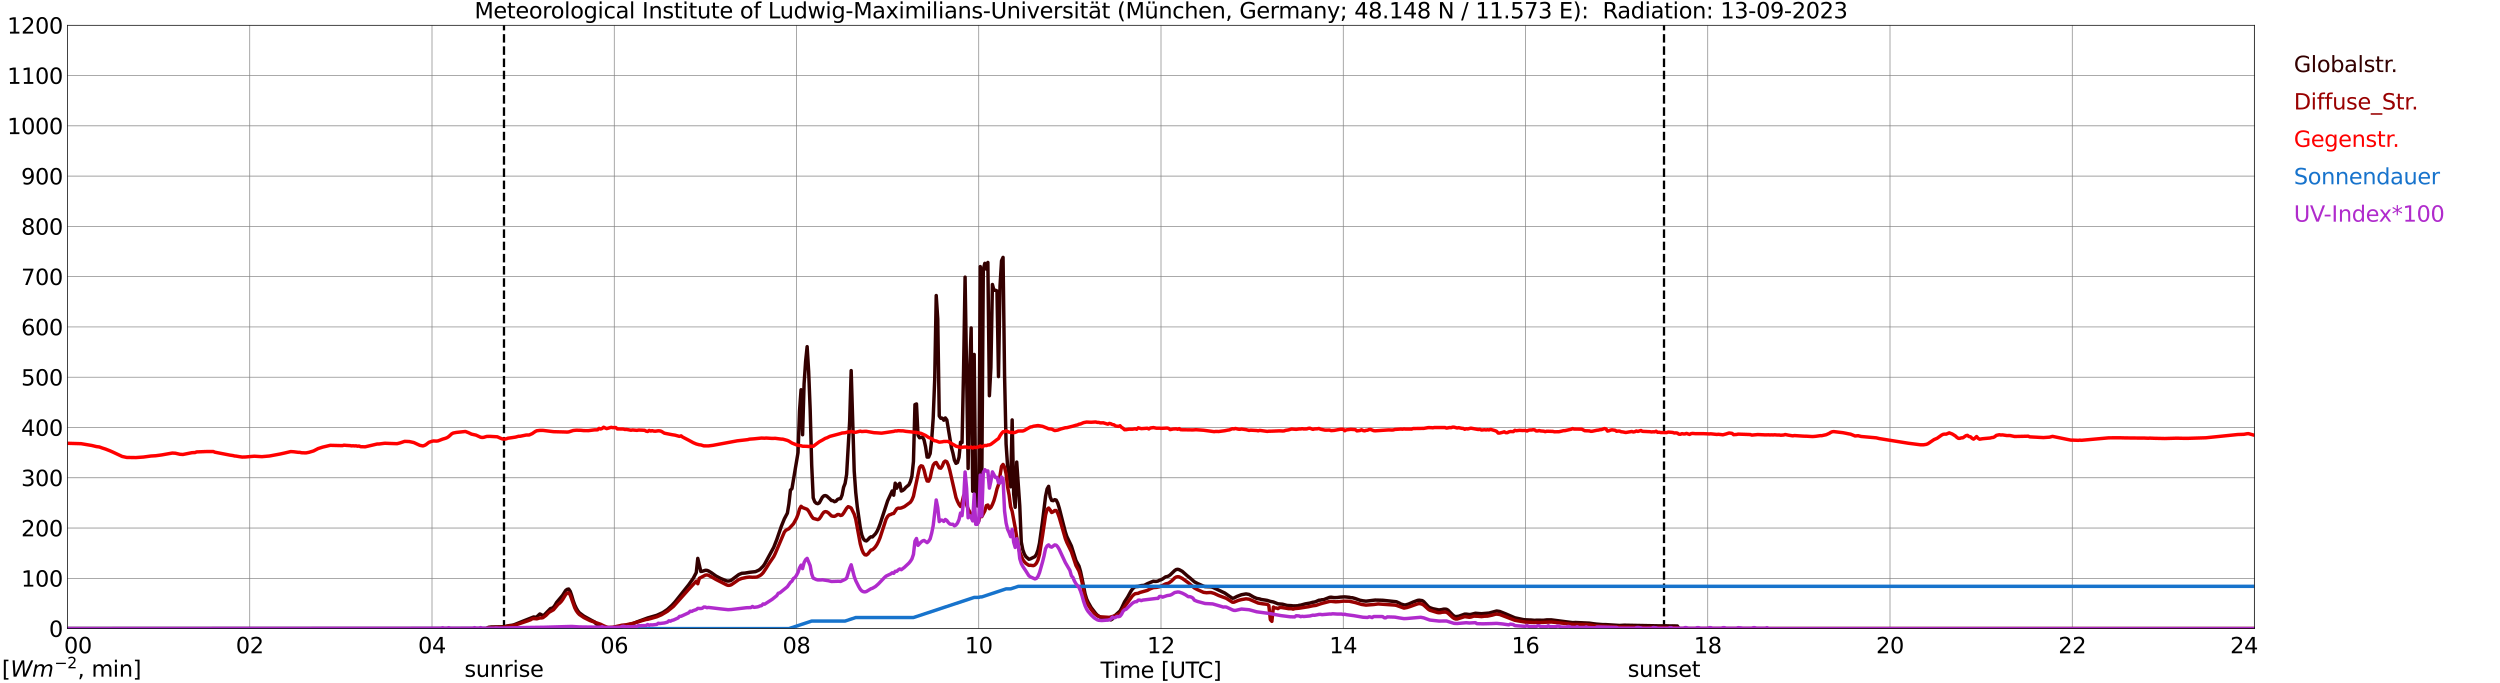 <?xml version="1.0" encoding="utf-8" standalone="no"?>
<!DOCTYPE svg PUBLIC "-//W3C//DTD SVG 1.1//EN"
  "http://www.w3.org/Graphics/SVG/1.1/DTD/svg11.dtd">
<svg xmlns:xlink="http://www.w3.org/1999/xlink" width="1085.4pt" height="296.64pt" viewBox="0 0 1085.4 296.64" xmlns="http://www.w3.org/2000/svg" version="1.1">
 <defs>
  <style type="text/css">*{stroke-linejoin: round; stroke-linecap: butt}</style>
 </defs>
 <g id="figure_1">
  <g id="patch_1">
   <path d="M 0 296.64 
L 1085.4 296.64 
L 1085.4 0 
L 0 0 
z
" style="fill: #ffffff"/>
  </g>
  <g id="axes_1">
   <g id="patch_2">
    <path d="M 29.306 272.909 
L 978.814 272.909 
L 978.814 10.976 
L 29.306 10.976 
z
" style="fill: #ffffff"/>
   </g>
   <g id="patch_3">
    <path d="M 978.814 272.909 
L 978.814 272.909 
L 978.814 10.976 
L 978.814 10.976 
z
" clip-path="url(#p18cfdd9591)" style="fill: #d3d3d3; opacity: 0.25; stroke: #d3d3d3; stroke-linejoin: miter"/>
   </g>
   <g id="matplotlib.axis_1">
    <g id="xtick_1">
     <g id="line2d_1">
      <path d="M 29.306 272.909 
L 29.306 10.976 
" clip-path="url(#p18cfdd9591)" style="fill: none; stroke: #808080; stroke-width: 0.3; stroke-linecap: square"/>
     </g>
     <g id="line2d_2"/>
     <g id="text_1">
      <!--    00 -->
      <g transform="translate(18.733 283.627) scale(0.095 -0.095)">
       <defs>
        <path id="DejaVuSans-20" transform="scale(0.016)"/>
        <path id="DejaVuSans-30" d="M 2034 4250 
Q 1547 4250 1301 3770 
Q 1056 3291 1056 2328 
Q 1056 1369 1301 889 
Q 1547 409 2034 409 
Q 2525 409 2770 889 
Q 3016 1369 3016 2328 
Q 3016 3291 2770 3770 
Q 2525 4250 2034 4250 
z
M 2034 4750 
Q 2819 4750 3233 4129 
Q 3647 3509 3647 2328 
Q 3647 1150 3233 529 
Q 2819 -91 2034 -91 
Q 1250 -91 836 529 
Q 422 1150 422 2328 
Q 422 3509 836 4129 
Q 1250 4750 2034 4750 
z
" transform="scale(0.016)"/>
       </defs>
       <use xlink:href="#DejaVuSans-20"/>
       <use xlink:href="#DejaVuSans-20" transform="translate(31.787 0)"/>
       <use xlink:href="#DejaVuSans-20" transform="translate(63.574 0)"/>
       <use xlink:href="#DejaVuSans-30" transform="translate(95.361 0)"/>
       <use xlink:href="#DejaVuSans-30" transform="translate(158.984 0)"/>
      </g>
     </g>
    </g>
    <g id="xtick_2">
     <g id="line2d_3">
      <path d="M 108.431 272.909 
L 108.431 10.976 
" clip-path="url(#p18cfdd9591)" style="fill: none; stroke: #808080; stroke-width: 0.3; stroke-linecap: square"/>
     </g>
     <g id="line2d_4"/>
     <g id="text_2">
      <!-- 02 -->
      <g transform="translate(102.387 283.627) scale(0.095 -0.095)">
       <defs>
        <path id="DejaVuSans-32" d="M 1228 531 
L 3431 531 
L 3431 0 
L 469 0 
L 469 531 
Q 828 903 1448 1529 
Q 2069 2156 2228 2338 
Q 2531 2678 2651 2914 
Q 2772 3150 2772 3378 
Q 2772 3750 2511 3984 
Q 2250 4219 1831 4219 
Q 1534 4219 1204 4116 
Q 875 4013 500 3803 
L 500 4441 
Q 881 4594 1212 4672 
Q 1544 4750 1819 4750 
Q 2544 4750 2975 4387 
Q 3406 4025 3406 3419 
Q 3406 3131 3298 2873 
Q 3191 2616 2906 2266 
Q 2828 2175 2409 1742 
Q 1991 1309 1228 531 
z
" transform="scale(0.016)"/>
       </defs>
       <use xlink:href="#DejaVuSans-30"/>
       <use xlink:href="#DejaVuSans-32" transform="translate(63.623 0)"/>
      </g>
     </g>
    </g>
    <g id="xtick_3">
     <g id="line2d_5">
      <path d="M 187.557 272.909 
L 187.557 10.976 
" clip-path="url(#p18cfdd9591)" style="fill: none; stroke: #808080; stroke-width: 0.3; stroke-linecap: square"/>
     </g>
     <g id="line2d_6"/>
     <g id="text_3">
      <!-- 04 -->
      <g transform="translate(181.513 283.627) scale(0.095 -0.095)">
       <defs>
        <path id="DejaVuSans-34" d="M 2419 4116 
L 825 1625 
L 2419 1625 
L 2419 4116 
z
M 2253 4666 
L 3047 4666 
L 3047 1625 
L 3713 1625 
L 3713 1100 
L 3047 1100 
L 3047 0 
L 2419 0 
L 2419 1100 
L 313 1100 
L 313 1709 
L 2253 4666 
z
" transform="scale(0.016)"/>
       </defs>
       <use xlink:href="#DejaVuSans-30"/>
       <use xlink:href="#DejaVuSans-34" transform="translate(63.623 0)"/>
      </g>
     </g>
    </g>
    <g id="xtick_4">
     <g id="line2d_7">
      <path d="M 266.683 272.909 
L 266.683 10.976 
" clip-path="url(#p18cfdd9591)" style="fill: none; stroke: #808080; stroke-width: 0.3; stroke-linecap: square"/>
     </g>
     <g id="line2d_8"/>
     <g id="text_4">
      <!-- 06 -->
      <g transform="translate(260.638 283.627) scale(0.095 -0.095)">
       <defs>
        <path id="DejaVuSans-36" d="M 2113 2584 
Q 1688 2584 1439 2293 
Q 1191 2003 1191 1497 
Q 1191 994 1439 701 
Q 1688 409 2113 409 
Q 2538 409 2786 701 
Q 3034 994 3034 1497 
Q 3034 2003 2786 2293 
Q 2538 2584 2113 2584 
z
M 3366 4563 
L 3366 3988 
Q 3128 4100 2886 4159 
Q 2644 4219 2406 4219 
Q 1781 4219 1451 3797 
Q 1122 3375 1075 2522 
Q 1259 2794 1537 2939 
Q 1816 3084 2150 3084 
Q 2853 3084 3261 2657 
Q 3669 2231 3669 1497 
Q 3669 778 3244 343 
Q 2819 -91 2113 -91 
Q 1303 -91 875 529 
Q 447 1150 447 2328 
Q 447 3434 972 4092 
Q 1497 4750 2381 4750 
Q 2619 4750 2861 4703 
Q 3103 4656 3366 4563 
z
" transform="scale(0.016)"/>
       </defs>
       <use xlink:href="#DejaVuSans-30"/>
       <use xlink:href="#DejaVuSans-36" transform="translate(63.623 0)"/>
      </g>
     </g>
    </g>
    <g id="xtick_5">
     <g id="line2d_9">
      <path d="M 345.808 272.909 
L 345.808 10.976 
" clip-path="url(#p18cfdd9591)" style="fill: none; stroke: #808080; stroke-width: 0.3; stroke-linecap: square"/>
     </g>
     <g id="line2d_10"/>
     <g id="text_5">
      <!-- 08 -->
      <g transform="translate(339.764 283.627) scale(0.095 -0.095)">
       <defs>
        <path id="DejaVuSans-38" d="M 2034 2216 
Q 1584 2216 1326 1975 
Q 1069 1734 1069 1313 
Q 1069 891 1326 650 
Q 1584 409 2034 409 
Q 2484 409 2743 651 
Q 3003 894 3003 1313 
Q 3003 1734 2745 1975 
Q 2488 2216 2034 2216 
z
M 1403 2484 
Q 997 2584 770 2862 
Q 544 3141 544 3541 
Q 544 4100 942 4425 
Q 1341 4750 2034 4750 
Q 2731 4750 3128 4425 
Q 3525 4100 3525 3541 
Q 3525 3141 3298 2862 
Q 3072 2584 2669 2484 
Q 3125 2378 3379 2068 
Q 3634 1759 3634 1313 
Q 3634 634 3220 271 
Q 2806 -91 2034 -91 
Q 1263 -91 848 271 
Q 434 634 434 1313 
Q 434 1759 690 2068 
Q 947 2378 1403 2484 
z
M 1172 3481 
Q 1172 3119 1398 2916 
Q 1625 2713 2034 2713 
Q 2441 2713 2670 2916 
Q 2900 3119 2900 3481 
Q 2900 3844 2670 4047 
Q 2441 4250 2034 4250 
Q 1625 4250 1398 4047 
Q 1172 3844 1172 3481 
z
" transform="scale(0.016)"/>
       </defs>
       <use xlink:href="#DejaVuSans-30"/>
       <use xlink:href="#DejaVuSans-38" transform="translate(63.623 0)"/>
      </g>
     </g>
    </g>
    <g id="xtick_6">
     <g id="line2d_11">
      <path d="M 424.934 272.909 
L 424.934 10.976 
" clip-path="url(#p18cfdd9591)" style="fill: none; stroke: #808080; stroke-width: 0.3; stroke-linecap: square"/>
     </g>
     <g id="line2d_12"/>
     <g id="text_6">
      <!-- 10 -->
      <g transform="translate(418.89 283.627) scale(0.095 -0.095)">
       <defs>
        <path id="DejaVuSans-31" d="M 794 531 
L 1825 531 
L 1825 4091 
L 703 3866 
L 703 4441 
L 1819 4666 
L 2450 4666 
L 2450 531 
L 3481 531 
L 3481 0 
L 794 0 
L 794 531 
z
" transform="scale(0.016)"/>
       </defs>
       <use xlink:href="#DejaVuSans-31"/>
       <use xlink:href="#DejaVuSans-30" transform="translate(63.623 0)"/>
      </g>
     </g>
    </g>
    <g id="xtick_7">
     <g id="line2d_13">
      <path d="M 504.06 272.909 
L 504.06 10.976 
" clip-path="url(#p18cfdd9591)" style="fill: none; stroke: #808080; stroke-width: 0.3; stroke-linecap: square"/>
     </g>
     <g id="line2d_14"/>
     <g id="text_7">
      <!-- 12 -->
      <g transform="translate(498.015 283.627) scale(0.095 -0.095)">
       <use xlink:href="#DejaVuSans-31"/>
       <use xlink:href="#DejaVuSans-32" transform="translate(63.623 0)"/>
      </g>
     </g>
    </g>
    <g id="xtick_8">
     <g id="line2d_15">
      <path d="M 583.185 272.909 
L 583.185 10.976 
" clip-path="url(#p18cfdd9591)" style="fill: none; stroke: #808080; stroke-width: 0.3; stroke-linecap: square"/>
     </g>
     <g id="line2d_16"/>
     <g id="text_8">
      <!-- 14 -->
      <g transform="translate(577.141 283.627) scale(0.095 -0.095)">
       <use xlink:href="#DejaVuSans-31"/>
       <use xlink:href="#DejaVuSans-34" transform="translate(63.623 0)"/>
      </g>
     </g>
    </g>
    <g id="xtick_9">
     <g id="line2d_17">
      <path d="M 662.311 272.909 
L 662.311 10.976 
" clip-path="url(#p18cfdd9591)" style="fill: none; stroke: #808080; stroke-width: 0.3; stroke-linecap: square"/>
     </g>
     <g id="line2d_18"/>
     <g id="text_9">
      <!-- 16 -->
      <g transform="translate(656.267 283.627) scale(0.095 -0.095)">
       <use xlink:href="#DejaVuSans-31"/>
       <use xlink:href="#DejaVuSans-36" transform="translate(63.623 0)"/>
      </g>
     </g>
    </g>
    <g id="xtick_10">
     <g id="line2d_19">
      <path d="M 741.437 272.909 
L 741.437 10.976 
" clip-path="url(#p18cfdd9591)" style="fill: none; stroke: #808080; stroke-width: 0.3; stroke-linecap: square"/>
     </g>
     <g id="line2d_20"/>
     <g id="text_10">
      <!-- 18 -->
      <g transform="translate(735.392 283.627) scale(0.095 -0.095)">
       <use xlink:href="#DejaVuSans-31"/>
       <use xlink:href="#DejaVuSans-38" transform="translate(63.623 0)"/>
      </g>
     </g>
    </g>
    <g id="xtick_11">
     <g id="line2d_21">
      <path d="M 820.562 272.909 
L 820.562 10.976 
" clip-path="url(#p18cfdd9591)" style="fill: none; stroke: #808080; stroke-width: 0.3; stroke-linecap: square"/>
     </g>
     <g id="line2d_22"/>
     <g id="text_11">
      <!-- 20 -->
      <g transform="translate(814.518 283.627) scale(0.095 -0.095)">
       <use xlink:href="#DejaVuSans-32"/>
       <use xlink:href="#DejaVuSans-30" transform="translate(63.623 0)"/>
      </g>
     </g>
    </g>
    <g id="xtick_12">
     <g id="line2d_23">
      <path d="M 899.688 272.909 
L 899.688 10.976 
" clip-path="url(#p18cfdd9591)" style="fill: none; stroke: #808080; stroke-width: 0.3; stroke-linecap: square"/>
     </g>
     <g id="line2d_24"/>
     <g id="text_12">
      <!-- 22 -->
      <g transform="translate(893.644 283.627) scale(0.095 -0.095)">
       <use xlink:href="#DejaVuSans-32"/>
       <use xlink:href="#DejaVuSans-32" transform="translate(63.623 0)"/>
      </g>
     </g>
    </g>
    <g id="xtick_13">
     <g id="line2d_25">
      <path d="M 978.814 272.909 
L 978.814 10.976 
" clip-path="url(#p18cfdd9591)" style="fill: none; stroke: #808080; stroke-width: 0.3; stroke-linecap: square"/>
     </g>
     <g id="line2d_26"/>
     <g id="text_13">
      <!-- 24    -->
      <g transform="translate(968.241 283.627) scale(0.095 -0.095)">
       <use xlink:href="#DejaVuSans-32"/>
       <use xlink:href="#DejaVuSans-34" transform="translate(63.623 0)"/>
       <use xlink:href="#DejaVuSans-20" transform="translate(127.246 0)"/>
       <use xlink:href="#DejaVuSans-20" transform="translate(159.033 0)"/>
       <use xlink:href="#DejaVuSans-20" transform="translate(190.82 0)"/>
      </g>
     </g>
    </g>
    <g id="text_14">
     <!-- Time [UTC] -->
     <g transform="translate(477.806 294.322) scale(0.095 -0.095)">
      <defs>
       <path id="DejaVuSans-54" d="M -19 4666 
L 3928 4666 
L 3928 4134 
L 2272 4134 
L 2272 0 
L 1638 0 
L 1638 4134 
L -19 4134 
L -19 4666 
z
" transform="scale(0.016)"/>
       <path id="DejaVuSans-69" d="M 603 3500 
L 1178 3500 
L 1178 0 
L 603 0 
L 603 3500 
z
M 603 4863 
L 1178 4863 
L 1178 4134 
L 603 4134 
L 603 4863 
z
" transform="scale(0.016)"/>
       <path id="DejaVuSans-6d" d="M 3328 2828 
Q 3544 3216 3844 3400 
Q 4144 3584 4550 3584 
Q 5097 3584 5394 3201 
Q 5691 2819 5691 2113 
L 5691 0 
L 5113 0 
L 5113 2094 
Q 5113 2597 4934 2840 
Q 4756 3084 4391 3084 
Q 3944 3084 3684 2787 
Q 3425 2491 3425 1978 
L 3425 0 
L 2847 0 
L 2847 2094 
Q 2847 2600 2669 2842 
Q 2491 3084 2119 3084 
Q 1678 3084 1418 2786 
Q 1159 2488 1159 1978 
L 1159 0 
L 581 0 
L 581 3500 
L 1159 3500 
L 1159 2956 
Q 1356 3278 1631 3431 
Q 1906 3584 2284 3584 
Q 2666 3584 2933 3390 
Q 3200 3197 3328 2828 
z
" transform="scale(0.016)"/>
       <path id="DejaVuSans-65" d="M 3597 1894 
L 3597 1613 
L 953 1613 
Q 991 1019 1311 708 
Q 1631 397 2203 397 
Q 2534 397 2845 478 
Q 3156 559 3463 722 
L 3463 178 
Q 3153 47 2828 -22 
Q 2503 -91 2169 -91 
Q 1331 -91 842 396 
Q 353 884 353 1716 
Q 353 2575 817 3079 
Q 1281 3584 2069 3584 
Q 2775 3584 3186 3129 
Q 3597 2675 3597 1894 
z
M 3022 2063 
Q 3016 2534 2758 2815 
Q 2500 3097 2075 3097 
Q 1594 3097 1305 2825 
Q 1016 2553 972 2059 
L 3022 2063 
z
" transform="scale(0.016)"/>
       <path id="DejaVuSans-5b" d="M 550 4863 
L 1875 4863 
L 1875 4416 
L 1125 4416 
L 1125 -397 
L 1875 -397 
L 1875 -844 
L 550 -844 
L 550 4863 
z
" transform="scale(0.016)"/>
       <path id="DejaVuSans-55" d="M 556 4666 
L 1191 4666 
L 1191 1831 
Q 1191 1081 1462 751 
Q 1734 422 2344 422 
Q 2950 422 3222 751 
Q 3494 1081 3494 1831 
L 3494 4666 
L 4128 4666 
L 4128 1753 
Q 4128 841 3676 375 
Q 3225 -91 2344 -91 
Q 1459 -91 1007 375 
Q 556 841 556 1753 
L 556 4666 
z
" transform="scale(0.016)"/>
       <path id="DejaVuSans-43" d="M 4122 4306 
L 4122 3641 
Q 3803 3938 3442 4084 
Q 3081 4231 2675 4231 
Q 1875 4231 1450 3742 
Q 1025 3253 1025 2328 
Q 1025 1406 1450 917 
Q 1875 428 2675 428 
Q 3081 428 3442 575 
Q 3803 722 4122 1019 
L 4122 359 
Q 3791 134 3420 21 
Q 3050 -91 2638 -91 
Q 1578 -91 968 557 
Q 359 1206 359 2328 
Q 359 3453 968 4101 
Q 1578 4750 2638 4750 
Q 3056 4750 3426 4639 
Q 3797 4528 4122 4306 
z
" transform="scale(0.016)"/>
       <path id="DejaVuSans-5d" d="M 1947 4863 
L 1947 -844 
L 622 -844 
L 622 -397 
L 1369 -397 
L 1369 4416 
L 622 4416 
L 622 4863 
L 1947 4863 
z
" transform="scale(0.016)"/>
      </defs>
      <use xlink:href="#DejaVuSans-54"/>
      <use xlink:href="#DejaVuSans-69" transform="translate(57.959 0)"/>
      <use xlink:href="#DejaVuSans-6d" transform="translate(85.742 0)"/>
      <use xlink:href="#DejaVuSans-65" transform="translate(183.154 0)"/>
      <use xlink:href="#DejaVuSans-20" transform="translate(244.678 0)"/>
      <use xlink:href="#DejaVuSans-5b" transform="translate(276.465 0)"/>
      <use xlink:href="#DejaVuSans-55" transform="translate(315.479 0)"/>
      <use xlink:href="#DejaVuSans-54" transform="translate(388.672 0)"/>
      <use xlink:href="#DejaVuSans-43" transform="translate(443.881 0)"/>
      <use xlink:href="#DejaVuSans-5d" transform="translate(513.705 0)"/>
     </g>
    </g>
   </g>
   <g id="matplotlib.axis_2">
    <g id="ytick_1">
     <g id="line2d_27">
      <path d="M 29.306 272.909 
L 978.814 272.909 
" clip-path="url(#p18cfdd9591)" style="fill: none; stroke: #808080; stroke-width: 0.3; stroke-linecap: square"/>
     </g>
     <g id="line2d_28"/>
     <g id="text_15">
      <!-- 0 -->
      <g transform="translate(21.261 276.518) scale(0.095 -0.095)">
       <use xlink:href="#DejaVuSans-30"/>
      </g>
     </g>
    </g>
    <g id="ytick_2">
     <g id="line2d_29">
      <path d="M 29.306 251.081 
L 978.814 251.081 
" clip-path="url(#p18cfdd9591)" style="fill: none; stroke: #808080; stroke-width: 0.3; stroke-linecap: square"/>
     </g>
     <g id="line2d_30"/>
     <g id="text_16">
      <!-- 100 -->
      <g transform="translate(9.173 254.69) scale(0.095 -0.095)">
       <use xlink:href="#DejaVuSans-31"/>
       <use xlink:href="#DejaVuSans-30" transform="translate(63.623 0)"/>
       <use xlink:href="#DejaVuSans-30" transform="translate(127.246 0)"/>
      </g>
     </g>
    </g>
    <g id="ytick_3">
     <g id="line2d_31">
      <path d="M 29.306 229.253 
L 978.814 229.253 
" clip-path="url(#p18cfdd9591)" style="fill: none; stroke: #808080; stroke-width: 0.3; stroke-linecap: square"/>
     </g>
     <g id="line2d_32"/>
     <g id="text_17">
      <!-- 200 -->
      <g transform="translate(9.173 232.863) scale(0.095 -0.095)">
       <use xlink:href="#DejaVuSans-32"/>
       <use xlink:href="#DejaVuSans-30" transform="translate(63.623 0)"/>
       <use xlink:href="#DejaVuSans-30" transform="translate(127.246 0)"/>
      </g>
     </g>
    </g>
    <g id="ytick_4">
     <g id="line2d_33">
      <path d="M 29.306 207.426 
L 978.814 207.426 
" clip-path="url(#p18cfdd9591)" style="fill: none; stroke: #808080; stroke-width: 0.3; stroke-linecap: square"/>
     </g>
     <g id="line2d_34"/>
     <g id="text_18">
      <!-- 300 -->
      <g transform="translate(9.173 211.035) scale(0.095 -0.095)">
       <defs>
        <path id="DejaVuSans-33" d="M 2597 2516 
Q 3050 2419 3304 2112 
Q 3559 1806 3559 1356 
Q 3559 666 3084 287 
Q 2609 -91 1734 -91 
Q 1441 -91 1130 -33 
Q 819 25 488 141 
L 488 750 
Q 750 597 1062 519 
Q 1375 441 1716 441 
Q 2309 441 2620 675 
Q 2931 909 2931 1356 
Q 2931 1769 2642 2001 
Q 2353 2234 1838 2234 
L 1294 2234 
L 1294 2753 
L 1863 2753 
Q 2328 2753 2575 2939 
Q 2822 3125 2822 3475 
Q 2822 3834 2567 4026 
Q 2313 4219 1838 4219 
Q 1578 4219 1281 4162 
Q 984 4106 628 3988 
L 628 4550 
Q 988 4650 1302 4700 
Q 1616 4750 1894 4750 
Q 2613 4750 3031 4423 
Q 3450 4097 3450 3541 
Q 3450 3153 3228 2886 
Q 3006 2619 2597 2516 
z
" transform="scale(0.016)"/>
       </defs>
       <use xlink:href="#DejaVuSans-33"/>
       <use xlink:href="#DejaVuSans-30" transform="translate(63.623 0)"/>
       <use xlink:href="#DejaVuSans-30" transform="translate(127.246 0)"/>
      </g>
     </g>
    </g>
    <g id="ytick_5">
     <g id="line2d_35">
      <path d="M 29.306 185.598 
L 978.814 185.598 
" clip-path="url(#p18cfdd9591)" style="fill: none; stroke: #808080; stroke-width: 0.3; stroke-linecap: square"/>
     </g>
     <g id="line2d_36"/>
     <g id="text_19">
      <!-- 400 -->
      <g transform="translate(9.173 189.207) scale(0.095 -0.095)">
       <use xlink:href="#DejaVuSans-34"/>
       <use xlink:href="#DejaVuSans-30" transform="translate(63.623 0)"/>
       <use xlink:href="#DejaVuSans-30" transform="translate(127.246 0)"/>
      </g>
     </g>
    </g>
    <g id="ytick_6">
     <g id="line2d_37">
      <path d="M 29.306 163.77 
L 978.814 163.77 
" clip-path="url(#p18cfdd9591)" style="fill: none; stroke: #808080; stroke-width: 0.3; stroke-linecap: square"/>
     </g>
     <g id="line2d_38"/>
     <g id="text_20">
      <!-- 500 -->
      <g transform="translate(9.173 167.379) scale(0.095 -0.095)">
       <defs>
        <path id="DejaVuSans-35" d="M 691 4666 
L 3169 4666 
L 3169 4134 
L 1269 4134 
L 1269 2991 
Q 1406 3038 1543 3061 
Q 1681 3084 1819 3084 
Q 2600 3084 3056 2656 
Q 3513 2228 3513 1497 
Q 3513 744 3044 326 
Q 2575 -91 1722 -91 
Q 1428 -91 1123 -41 
Q 819 9 494 109 
L 494 744 
Q 775 591 1075 516 
Q 1375 441 1709 441 
Q 2250 441 2565 725 
Q 2881 1009 2881 1497 
Q 2881 1984 2565 2268 
Q 2250 2553 1709 2553 
Q 1456 2553 1204 2497 
Q 953 2441 691 2322 
L 691 4666 
z
" transform="scale(0.016)"/>
       </defs>
       <use xlink:href="#DejaVuSans-35"/>
       <use xlink:href="#DejaVuSans-30" transform="translate(63.623 0)"/>
       <use xlink:href="#DejaVuSans-30" transform="translate(127.246 0)"/>
      </g>
     </g>
    </g>
    <g id="ytick_7">
     <g id="line2d_39">
      <path d="M 29.306 141.942 
L 978.814 141.942 
" clip-path="url(#p18cfdd9591)" style="fill: none; stroke: #808080; stroke-width: 0.3; stroke-linecap: square"/>
     </g>
     <g id="line2d_40"/>
     <g id="text_21">
      <!-- 600 -->
      <g transform="translate(9.173 145.551) scale(0.095 -0.095)">
       <use xlink:href="#DejaVuSans-36"/>
       <use xlink:href="#DejaVuSans-30" transform="translate(63.623 0)"/>
       <use xlink:href="#DejaVuSans-30" transform="translate(127.246 0)"/>
      </g>
     </g>
    </g>
    <g id="ytick_8">
     <g id="line2d_41">
      <path d="M 29.306 120.114 
L 978.814 120.114 
" clip-path="url(#p18cfdd9591)" style="fill: none; stroke: #808080; stroke-width: 0.3; stroke-linecap: square"/>
     </g>
     <g id="line2d_42"/>
     <g id="text_22">
      <!-- 700 -->
      <g transform="translate(9.173 123.724) scale(0.095 -0.095)">
       <defs>
        <path id="DejaVuSans-37" d="M 525 4666 
L 3525 4666 
L 3525 4397 
L 1831 0 
L 1172 0 
L 2766 4134 
L 525 4134 
L 525 4666 
z
" transform="scale(0.016)"/>
       </defs>
       <use xlink:href="#DejaVuSans-37"/>
       <use xlink:href="#DejaVuSans-30" transform="translate(63.623 0)"/>
       <use xlink:href="#DejaVuSans-30" transform="translate(127.246 0)"/>
      </g>
     </g>
    </g>
    <g id="ytick_9">
     <g id="line2d_43">
      <path d="M 29.306 98.287 
L 978.814 98.287 
" clip-path="url(#p18cfdd9591)" style="fill: none; stroke: #808080; stroke-width: 0.3; stroke-linecap: square"/>
     </g>
     <g id="line2d_44"/>
     <g id="text_23">
      <!-- 800 -->
      <g transform="translate(9.173 101.896) scale(0.095 -0.095)">
       <use xlink:href="#DejaVuSans-38"/>
       <use xlink:href="#DejaVuSans-30" transform="translate(63.623 0)"/>
       <use xlink:href="#DejaVuSans-30" transform="translate(127.246 0)"/>
      </g>
     </g>
    </g>
    <g id="ytick_10">
     <g id="line2d_45">
      <path d="M 29.306 76.459 
L 978.814 76.459 
" clip-path="url(#p18cfdd9591)" style="fill: none; stroke: #808080; stroke-width: 0.3; stroke-linecap: square"/>
     </g>
     <g id="line2d_46"/>
     <g id="text_24">
      <!-- 900 -->
      <g transform="translate(9.173 80.068) scale(0.095 -0.095)">
       <defs>
        <path id="DejaVuSans-39" d="M 703 97 
L 703 672 
Q 941 559 1184 500 
Q 1428 441 1663 441 
Q 2288 441 2617 861 
Q 2947 1281 2994 2138 
Q 2813 1869 2534 1725 
Q 2256 1581 1919 1581 
Q 1219 1581 811 2004 
Q 403 2428 403 3163 
Q 403 3881 828 4315 
Q 1253 4750 1959 4750 
Q 2769 4750 3195 4129 
Q 3622 3509 3622 2328 
Q 3622 1225 3098 567 
Q 2575 -91 1691 -91 
Q 1453 -91 1209 -44 
Q 966 3 703 97 
z
M 1959 2075 
Q 2384 2075 2632 2365 
Q 2881 2656 2881 3163 
Q 2881 3666 2632 3958 
Q 2384 4250 1959 4250 
Q 1534 4250 1286 3958 
Q 1038 3666 1038 3163 
Q 1038 2656 1286 2365 
Q 1534 2075 1959 2075 
z
" transform="scale(0.016)"/>
       </defs>
       <use xlink:href="#DejaVuSans-39"/>
       <use xlink:href="#DejaVuSans-30" transform="translate(63.623 0)"/>
       <use xlink:href="#DejaVuSans-30" transform="translate(127.246 0)"/>
      </g>
     </g>
    </g>
    <g id="ytick_11">
     <g id="line2d_47">
      <path d="M 29.306 54.631 
L 978.814 54.631 
" clip-path="url(#p18cfdd9591)" style="fill: none; stroke: #808080; stroke-width: 0.3; stroke-linecap: square"/>
     </g>
     <g id="line2d_48"/>
     <g id="text_25">
      <!-- 1000 -->
      <g transform="translate(3.128 58.24) scale(0.095 -0.095)">
       <use xlink:href="#DejaVuSans-31"/>
       <use xlink:href="#DejaVuSans-30" transform="translate(63.623 0)"/>
       <use xlink:href="#DejaVuSans-30" transform="translate(127.246 0)"/>
       <use xlink:href="#DejaVuSans-30" transform="translate(190.869 0)"/>
      </g>
     </g>
    </g>
    <g id="ytick_12">
     <g id="line2d_49">
      <path d="M 29.306 32.803 
L 978.814 32.803 
" clip-path="url(#p18cfdd9591)" style="fill: none; stroke: #808080; stroke-width: 0.3; stroke-linecap: square"/>
     </g>
     <g id="line2d_50"/>
     <g id="text_26">
      <!-- 1100 -->
      <g transform="translate(3.128 36.413) scale(0.095 -0.095)">
       <use xlink:href="#DejaVuSans-31"/>
       <use xlink:href="#DejaVuSans-31" transform="translate(63.623 0)"/>
       <use xlink:href="#DejaVuSans-30" transform="translate(127.246 0)"/>
       <use xlink:href="#DejaVuSans-30" transform="translate(190.869 0)"/>
      </g>
     </g>
    </g>
    <g id="ytick_13">
     <g id="line2d_51">
      <path d="M 29.306 10.976 
L 978.814 10.976 
" clip-path="url(#p18cfdd9591)" style="fill: none; stroke: #808080; stroke-width: 0.3; stroke-linecap: square"/>
     </g>
     <g id="line2d_52"/>
     <g id="text_27">
      <!-- 1200 -->
      <g transform="translate(3.128 14.585) scale(0.095 -0.095)">
       <use xlink:href="#DejaVuSans-31"/>
       <use xlink:href="#DejaVuSans-32" transform="translate(63.623 0)"/>
       <use xlink:href="#DejaVuSans-30" transform="translate(127.246 0)"/>
       <use xlink:href="#DejaVuSans-30" transform="translate(190.869 0)"/>
      </g>
     </g>
    </g>
   </g>
   <g id="line2d_53">
    <path d="M 218.812 272.909 
L 218.812 10.976 
" clip-path="url(#p18cfdd9591)" style="fill: none; stroke-dasharray: 3.7,1.6; stroke-dashoffset: 0; stroke: #000000"/>
   </g>
   <g id="line2d_54">
    <path d="M 722.447 272.909 
L 722.447 10.976 
" clip-path="url(#p18cfdd9591)" style="fill: none; stroke-dasharray: 3.7,1.6; stroke-dashoffset: 0; stroke: #000000"/>
   </g>
   <g id="line2d_55">
    <path d="M 29.306 272.909 
L 211.295 272.909 
L 211.954 272.394 
L 213.273 272.226 
L 217.889 272.14 
L 218.548 272.108 
L 221.186 271.601 
L 222.504 271.433 
L 223.164 271.263 
L 227.12 269.659 
L 231.736 267.836 
L 232.395 268.006 
L 233.054 267.803 
L 234.373 266.57 
L 235.033 266.858 
L 235.692 267.38 
L 236.351 266.926 
L 238.989 264.206 
L 239.648 264.055 
L 240.308 263.632 
L 240.967 262.739 
L 241.626 261.591 
L 244.264 258.45 
L 245.583 256.374 
L 246.242 255.868 
L 246.901 255.733 
L 247.561 256.713 
L 248.22 258.618 
L 248.88 260.864 
L 249.539 262.654 
L 250.198 264.073 
L 250.858 265.186 
L 251.517 266.031 
L 253.495 267.5 
L 256.792 269.322 
L 258.111 270.014 
L 258.77 270.807 
L 259.43 271.246 
L 260.089 271.449 
L 261.408 272.512 
L 262.067 272.909 
L 268.002 272.909 
L 269.32 272.326 
L 275.255 270.571 
L 276.573 269.997 
L 281.189 268.292 
L 285.145 267.144 
L 287.783 265.946 
L 289.761 264.595 
L 291.739 262.789 
L 293.058 261.353 
L 298.992 253.91 
L 300.971 251.107 
L 302.289 248.59 
L 302.949 242.431 
L 304.267 248.102 
L 304.927 248.019 
L 306.246 247.595 
L 306.905 247.63 
L 307.564 247.866 
L 308.883 248.676 
L 310.861 250.094 
L 312.839 251.14 
L 315.477 252.22 
L 316.136 252.271 
L 316.796 252.188 
L 317.455 251.935 
L 318.774 250.937 
L 320.752 249.453 
L 322.071 248.896 
L 323.39 248.811 
L 325.368 248.473 
L 328.005 248.187 
L 329.324 247.595 
L 329.983 247.174 
L 331.302 245.84 
L 331.961 244.928 
L 335.918 237.635 
L 337.236 234.276 
L 339.215 228.52 
L 340.533 225.261 
L 341.852 222.779 
L 342.512 218.763 
L 343.171 212.786 
L 343.83 212.162 
L 346.468 196.512 
L 347.127 178.349 
L 347.787 169.214 
L 348.446 188.748 
L 349.105 166.599 
L 349.765 156.875 
L 350.424 150.51 
L 351.083 161.214 
L 351.743 177.775 
L 352.402 201.881 
L 353.062 216.146 
L 353.721 217.85 
L 354.38 218.492 
L 355.04 218.678 
L 355.699 218.324 
L 357.018 215.91 
L 357.677 215.284 
L 358.337 215.15 
L 358.996 215.419 
L 360.315 216.635 
L 360.974 217.309 
L 361.634 217.362 
L 362.293 217.816 
L 362.952 217.597 
L 363.612 216.838 
L 364.271 216.567 
L 364.93 216.499 
L 365.59 214.93 
L 366.249 211.553 
L 366.909 209.866 
L 367.568 205.965 
L 368.887 182.957 
L 369.546 160.908 
L 370.865 204.514 
L 371.524 213.782 
L 372.184 219.909 
L 373.502 229.111 
L 374.162 232.268 
L 374.821 233.938 
L 375.481 234.664 
L 376.14 234.85 
L 376.799 234.311 
L 377.459 233.551 
L 378.118 233.06 
L 378.777 233.11 
L 380.096 231.744 
L 380.756 230.714 
L 381.415 229.312 
L 382.074 227.557 
L 385.371 217.444 
L 387.349 213.157 
L 388.009 214.998 
L 388.668 209.781 
L 389.328 211.959 
L 389.987 210.49 
L 390.646 209.831 
L 391.306 213.19 
L 391.965 212.904 
L 392.624 212.363 
L 393.284 211.588 
L 394.603 210.49 
L 395.262 209.039 
L 395.921 206.675 
L 396.581 200.345 
L 397.24 175.664 
L 397.899 175.376 
L 398.559 188.916 
L 399.218 190.046 
L 400.537 189.743 
L 401.196 191.042 
L 401.856 194.03 
L 402.515 198.454 
L 403.175 198.454 
L 403.834 196.935 
L 404.493 190.959 
L 405.153 181.605 
L 405.812 164.792 
L 406.471 128.311 
L 407.131 138.507 
L 407.79 180.643 
L 408.45 181.588 
L 409.109 181.573 
L 409.768 182.433 
L 410.428 181.455 
L 411.087 182.348 
L 413.065 194.283 
L 413.725 196.732 
L 414.384 199.821 
L 415.043 201.172 
L 415.703 200.801 
L 416.362 198.555 
L 417.022 192.004 
L 417.681 192.157 
L 418.34 160.708 
L 419 120.326 
L 420.318 203.4 
L 420.978 162.159 
L 421.637 142.39 
L 422.297 213.31 
L 422.956 153.886 
L 423.615 217.362 
L 424.275 219.691 
L 424.934 217.073 
L 425.593 115.734 
L 426.253 209.124 
L 426.912 116.967 
L 427.572 114.332 
L 428.231 116.849 
L 428.89 113.944 
L 429.55 171.814 
L 430.209 159.559 
L 430.869 123.517 
L 431.528 126.032 
L 432.187 125.999 
L 432.847 126.318 
L 433.506 163.508 
L 434.165 124.26 
L 434.825 113.219 
L 435.484 111.75 
L 436.144 163.222 
L 436.803 192.781 
L 437.462 202.471 
L 438.122 205.983 
L 438.781 211.35 
L 439.44 182.315 
L 440.1 214.592 
L 440.759 220.247 
L 441.419 200.615 
L 442.737 219.605 
L 443.397 235.324 
L 444.056 238.665 
L 444.716 240.523 
L 445.375 241.636 
L 446.694 242.817 
L 447.353 242.632 
L 449.331 241.654 
L 449.991 240.641 
L 450.65 238.818 
L 451.309 235.795 
L 452.628 226.291 
L 453.947 215.454 
L 454.606 212.295 
L 455.266 211.149 
L 455.925 215.707 
L 456.584 217.244 
L 457.244 217.377 
L 457.903 216.938 
L 458.563 217.124 
L 459.222 218.442 
L 459.881 220.551 
L 461.2 225.785 
L 462.519 230.917 
L 463.178 232.925 
L 465.156 237.061 
L 467.134 243.358 
L 468.453 245.79 
L 469.113 248.051 
L 469.772 251.107 
L 471.091 257.808 
L 471.75 260.004 
L 472.409 261.438 
L 473.728 263.767 
L 475.706 266.352 
L 476.366 267.044 
L 478.344 268.428 
L 479.003 268.663 
L 479.663 268.528 
L 480.981 268.984 
L 481.641 268.714 
L 482.3 269.137 
L 482.96 268.731 
L 483.619 267.685 
L 486.256 265.271 
L 486.916 264.106 
L 488.235 261.303 
L 489.553 259.277 
L 490.872 256.881 
L 491.532 255.885 
L 492.191 255.176 
L 492.85 254.72 
L 494.169 254.619 
L 495.488 254.231 
L 496.807 254.128 
L 498.125 253.419 
L 499.444 252.862 
L 500.763 252.323 
L 501.422 252.423 
L 502.082 252.406 
L 502.741 252.271 
L 503.4 251.9 
L 504.06 251.714 
L 504.719 251.378 
L 506.038 250.465 
L 506.697 250.33 
L 507.357 250.077 
L 508.016 249.621 
L 509.994 247.713 
L 510.654 247.274 
L 511.313 247.156 
L 511.972 247.324 
L 513.291 248.051 
L 515.269 249.824 
L 516.588 250.887 
L 518.566 252.609 
L 519.885 253.318 
L 521.863 254.196 
L 522.522 254.517 
L 523.182 254.685 
L 525.819 254.805 
L 526.479 254.973 
L 531.754 257.472 
L 533.732 258.856 
L 535.051 259.734 
L 535.71 259.648 
L 537.029 258.956 
L 539.007 258.197 
L 540.326 257.961 
L 540.985 257.859 
L 542.304 258.079 
L 544.282 259.227 
L 545.601 259.801 
L 546.919 260.037 
L 547.579 260.273 
L 549.557 260.561 
L 550.216 260.679 
L 551.535 261.1 
L 552.854 261.353 
L 554.832 262.148 
L 556.81 262.316 
L 558.788 262.857 
L 560.766 262.958 
L 561.426 263.058 
L 563.404 263.008 
L 564.063 262.805 
L 564.723 262.722 
L 566.701 262.18 
L 568.679 261.844 
L 569.998 261.471 
L 570.657 261.388 
L 571.317 261.185 
L 572.635 260.594 
L 573.295 260.561 
L 573.954 260.375 
L 574.613 260.375 
L 577.251 259.345 
L 577.91 259.277 
L 579.229 259.463 
L 580.548 259.43 
L 581.867 259.245 
L 583.845 259.142 
L 585.823 259.328 
L 586.482 259.498 
L 587.142 259.513 
L 588.46 259.884 
L 590.439 260.594 
L 591.757 260.847 
L 593.076 261 
L 597.032 260.526 
L 600.329 260.611 
L 606.264 261.253 
L 607.582 261.86 
L 608.242 262.248 
L 609.561 262.619 
L 610.22 262.637 
L 611.539 262.266 
L 613.517 261.388 
L 615.495 260.661 
L 616.154 260.578 
L 617.473 260.764 
L 618.133 261.203 
L 619.451 262.637 
L 620.111 263.364 
L 620.77 263.802 
L 622.089 264.274 
L 624.726 264.815 
L 626.045 264.645 
L 626.705 264.477 
L 627.364 264.444 
L 628.023 264.527 
L 628.683 264.915 
L 630.661 266.941 
L 631.32 267.482 
L 631.98 267.718 
L 633.298 267.565 
L 635.936 266.62 
L 636.595 266.62 
L 637.914 266.806 
L 638.573 266.756 
L 640.552 266.249 
L 643.189 266.452 
L 645.827 266.216 
L 646.486 266.166 
L 649.783 265.271 
L 651.102 265.472 
L 653.739 266.52 
L 657.695 268.225 
L 660.333 268.781 
L 661.652 269.052 
L 663.63 269.152 
L 664.949 269.205 
L 666.267 269.34 
L 666.927 269.272 
L 668.246 269.272 
L 670.224 269.288 
L 671.542 269.12 
L 673.521 269.12 
L 682.752 270.318 
L 684.071 270.25 
L 685.389 270.318 
L 690.005 270.538 
L 691.983 270.824 
L 693.302 270.977 
L 695.939 271.18 
L 697.258 271.18 
L 703.193 271.551 
L 705.171 271.433 
L 720.996 271.737 
L 722.974 271.686 
L 724.952 271.752 
L 726.271 271.737 
L 728.249 271.787 
L 728.909 272.909 
L 978.154 272.909 
L 978.154 272.909 
" clip-path="url(#p18cfdd9591)" style="fill: none; stroke: #330000; stroke-width: 1.5; stroke-linecap: square"/>
   </g>
   <g id="line2d_56">
    <path d="M 29.306 272.909 
L 211.295 272.909 
L 211.954 272.494 
L 215.91 272.326 
L 218.548 272.285 
L 220.526 271.863 
L 221.845 271.695 
L 223.164 271.527 
L 224.482 271.108 
L 229.098 269.556 
L 230.417 269.052 
L 231.076 268.631 
L 231.736 268.548 
L 233.054 268.674 
L 234.373 268.297 
L 235.033 268.297 
L 235.692 268.17 
L 237.011 267.205 
L 238.329 265.861 
L 240.308 264.728 
L 242.286 262.377 
L 242.945 261.873 
L 243.604 261.203 
L 244.264 260.321 
L 245.583 258.138 
L 246.242 257.507 
L 246.901 257.383 
L 247.561 258.306 
L 249.539 263.887 
L 250.198 265.147 
L 250.858 266.07 
L 251.517 266.784 
L 253.495 268.129 
L 256.133 269.429 
L 258.111 270.102 
L 260.748 271.025 
L 262.067 271.695 
L 263.386 272.241 
L 264.045 272.409 
L 266.023 272.326 
L 269.32 271.612 
L 269.98 271.444 
L 271.958 271.235 
L 273.277 270.94 
L 274.595 270.689 
L 277.233 269.934 
L 278.552 269.512 
L 280.53 268.967 
L 281.189 268.884 
L 282.508 268.548 
L 285.145 267.792 
L 287.124 266.952 
L 289.761 265.4 
L 292.399 263.259 
L 298.992 255.87 
L 302.289 252.303 
L 302.949 253.436 
L 303.608 251.085 
L 306.246 249.699 
L 306.905 249.616 
L 307.564 249.743 
L 309.543 250.834 
L 310.861 251.59 
L 315.477 253.94 
L 316.136 254.15 
L 316.796 254.109 
L 317.455 253.897 
L 318.774 253.017 
L 320.752 251.631 
L 322.071 251.127 
L 324.049 250.708 
L 325.368 250.54 
L 326.686 250.623 
L 328.005 250.581 
L 328.665 250.498 
L 329.983 249.867 
L 330.643 249.365 
L 331.302 248.693 
L 332.621 246.72 
L 333.94 244.579 
L 335.918 241.682 
L 336.577 240.34 
L 340.533 231.021 
L 341.193 230.222 
L 342.512 229.552 
L 344.49 227.411 
L 345.808 225.019 
L 346.468 223.338 
L 347.127 220.989 
L 347.787 219.813 
L 348.446 220.358 
L 350.424 221.114 
L 351.083 221.913 
L 352.402 224.22 
L 353.062 225.06 
L 355.04 225.606 
L 355.699 225.27 
L 356.359 224.346 
L 357.018 223.214 
L 357.677 222.373 
L 358.337 222.122 
L 358.996 222.247 
L 359.655 222.668 
L 360.974 223.969 
L 361.634 224.137 
L 362.293 224.178 
L 362.952 223.884 
L 363.612 223.382 
L 364.271 223.382 
L 364.93 223.801 
L 365.59 223.633 
L 366.249 222.792 
L 367.568 220.653 
L 368.227 219.981 
L 368.887 220.19 
L 369.546 220.568 
L 370.865 223.255 
L 371.524 225.438 
L 373.502 236.142 
L 374.162 238.493 
L 374.821 240.045 
L 375.481 240.844 
L 376.14 240.968 
L 376.799 240.508 
L 378.118 238.829 
L 378.777 238.661 
L 379.437 238.115 
L 380.096 237.36 
L 380.756 236.352 
L 381.415 235.051 
L 382.074 233.455 
L 384.712 225.355 
L 385.371 224.22 
L 386.031 223.55 
L 386.69 223.382 
L 387.349 223.045 
L 388.009 222.919 
L 389.328 220.904 
L 389.987 220.609 
L 390.646 220.653 
L 391.306 220.527 
L 392.624 219.981 
L 395.262 218.049 
L 395.921 217.043 
L 396.581 215.447 
L 399.218 202.981 
L 399.878 202.224 
L 400.537 202.436 
L 401.196 204.073 
L 401.856 206.843 
L 402.515 208.816 
L 403.175 208.899 
L 403.834 207.471 
L 404.493 204.365 
L 405.153 201.973 
L 405.812 201.05 
L 406.471 200.799 
L 407.79 203.106 
L 408.45 203.274 
L 409.109 202.309 
L 409.768 200.672 
L 410.428 200.168 
L 411.087 200.504 
L 411.746 202.014 
L 412.406 204.407 
L 415.043 215.993 
L 415.703 217.671 
L 416.362 219.016 
L 417.022 219.898 
L 417.681 218.217 
L 418.34 215.279 
L 419 215.321 
L 419.659 219.14 
L 420.318 220.989 
L 421.637 223.296 
L 422.297 225.396 
L 422.956 224.346 
L 423.615 226.907 
L 424.275 227.411 
L 424.934 226.11 
L 425.593 223.423 
L 426.253 224.305 
L 427.572 221.827 
L 428.231 219.518 
L 428.89 219.267 
L 429.55 220.863 
L 430.209 220.276 
L 430.869 219.016 
L 431.528 217.335 
L 432.187 215.028 
L 432.847 212.258 
L 433.506 210.409 
L 434.825 202.477 
L 435.484 201.637 
L 436.144 202.855 
L 436.803 205.71 
L 437.462 211.459 
L 438.122 214.987 
L 438.781 220.064 
L 439.44 221.996 
L 440.759 229.131 
L 442.078 237.234 
L 442.737 239.667 
L 444.056 242.941 
L 444.716 243.865 
L 445.375 244.579 
L 446.694 245.46 
L 447.353 245.419 
L 448.672 245.587 
L 449.331 245.251 
L 449.991 244.496 
L 450.65 243.151 
L 451.309 240.717 
L 452.628 232.532 
L 453.947 223.591 
L 454.606 221.114 
L 455.266 220.568 
L 455.925 221.408 
L 456.584 222.5 
L 457.244 222.205 
L 457.903 221.659 
L 458.563 221.659 
L 459.222 222.792 
L 459.881 224.641 
L 462.519 233.833 
L 463.178 235.511 
L 465.156 239.584 
L 467.134 245.502 
L 468.453 247.938 
L 469.113 250.077 
L 469.772 252.849 
L 470.431 256.374 
L 471.091 259.144 
L 471.75 261.203 
L 472.409 262.628 
L 473.728 264.601 
L 475.047 266.238 
L 476.366 267.33 
L 477.025 267.624 
L 477.685 267.792 
L 481.641 268.043 
L 484.278 267.288 
L 486.256 266.365 
L 488.894 262.504 
L 491.532 258.852 
L 492.191 258.221 
L 492.85 257.76 
L 494.169 257.592 
L 494.828 257.256 
L 498.125 256.333 
L 499.444 255.619 
L 500.763 255.115 
L 502.082 255.032 
L 503.4 254.737 
L 504.719 254.191 
L 506.038 253.519 
L 507.357 253.185 
L 508.675 252.218 
L 509.994 250.917 
L 510.654 250.498 
L 511.313 250.372 
L 511.972 250.457 
L 513.291 251.127 
L 515.929 253.017 
L 518.566 255.283 
L 519.885 255.997 
L 521.204 256.584 
L 522.522 257.171 
L 523.841 257.339 
L 525.16 257.256 
L 525.819 257.256 
L 527.138 257.634 
L 529.116 258.557 
L 532.413 259.775 
L 535.051 261.454 
L 535.71 261.454 
L 537.688 260.657 
L 539.007 260.321 
L 540.985 259.985 
L 542.304 260.153 
L 546.26 261.831 
L 548.238 262.167 
L 550.216 262.377 
L 550.876 262.881 
L 551.535 269.052 
L 552.195 269.766 
L 552.854 263.553 
L 553.513 263.973 
L 554.173 263.973 
L 554.832 264.224 
L 555.491 263.804 
L 556.151 263.719 
L 558.788 264.141 
L 559.448 264.265 
L 560.766 264.265 
L 561.426 264.477 
L 562.085 264.224 
L 564.063 264.055 
L 566.701 263.636 
L 568.02 263.427 
L 569.998 263.008 
L 571.317 262.84 
L 573.295 262.167 
L 574.613 261.79 
L 575.932 261.454 
L 577.251 261.117 
L 577.91 261.076 
L 579.889 261.286 
L 581.207 261.203 
L 583.185 260.991 
L 585.823 261.034 
L 588.46 261.622 
L 591.098 262.418 
L 593.076 262.713 
L 596.373 262.462 
L 597.692 262.294 
L 598.351 262.209 
L 605.604 262.713 
L 606.264 262.84 
L 609.561 264.014 
L 610.879 263.763 
L 612.198 263.342 
L 614.176 262.628 
L 615.495 262.167 
L 616.154 262.041 
L 616.814 262.126 
L 617.473 262.335 
L 618.133 262.713 
L 620.111 264.518 
L 620.77 264.937 
L 624.067 265.946 
L 624.726 266.029 
L 625.386 265.987 
L 626.045 265.819 
L 627.364 265.736 
L 628.023 265.819 
L 628.683 266.238 
L 630.661 268.043 
L 631.32 268.506 
L 631.98 268.757 
L 632.639 268.757 
L 635.936 267.707 
L 637.914 268.002 
L 638.573 267.919 
L 639.892 267.498 
L 641.87 267.583 
L 643.189 267.707 
L 644.508 267.539 
L 645.827 267.498 
L 647.805 267.079 
L 649.123 266.701 
L 649.783 266.616 
L 651.102 266.784 
L 657.695 269.303 
L 659.014 269.556 
L 662.311 270.102 
L 664.949 270.185 
L 666.267 270.268 
L 666.927 270.185 
L 668.246 270.268 
L 670.224 270.185 
L 673.521 270.058 
L 676.817 270.394 
L 678.796 270.604 
L 682.752 271.067 
L 688.686 271.149 
L 690.664 271.359 
L 692.643 271.695 
L 693.961 271.739 
L 695.28 271.822 
L 697.258 271.905 
L 702.533 272.158 
L 708.468 272.241 
L 711.105 272.326 
L 714.402 272.409 
L 715.062 272.45 
L 716.38 272.367 
L 718.358 272.45 
L 720.337 272.409 
L 722.315 272.45 
L 728.249 272.494 
L 728.909 272.909 
L 978.154 272.909 
L 978.154 272.909 
" clip-path="url(#p18cfdd9591)" style="fill: none; stroke: #990000; stroke-width: 1.5; stroke-linecap: square"/>
   </g>
   <g id="line2d_57">
    <path d="M 29.306 192.463 
L 35.24 192.635 
L 39.856 193.41 
L 41.834 193.884 
L 43.153 194.063 
L 44.472 194.541 
L 45.79 194.958 
L 47.768 195.735 
L 49.087 196.317 
L 53.043 198.179 
L 55.022 198.605 
L 58.978 198.662 
L 62.275 198.432 
L 65.572 197.981 
L 67.55 197.869 
L 70.187 197.514 
L 74.803 196.697 
L 76.122 196.769 
L 78.1 197.228 
L 79.419 197.315 
L 83.375 196.531 
L 84.694 196.481 
L 85.353 196.206 
L 89.309 196.051 
L 92.606 196.034 
L 93.266 196.322 
L 99.86 197.599 
L 101.178 197.791 
L 101.838 197.963 
L 102.497 198.016 
L 103.816 198.243 
L 105.135 198.435 
L 106.453 198.404 
L 110.41 198.072 
L 113.707 198.264 
L 117.003 197.976 
L 121.619 197.112 
L 123.597 196.675 
L 126.235 196.055 
L 127.553 196.141 
L 129.532 196.392 
L 130.191 196.392 
L 130.85 196.562 
L 132.829 196.634 
L 134.147 196.376 
L 136.125 195.785 
L 138.104 194.757 
L 140.082 194.124 
L 143.379 193.342 
L 148.654 193.478 
L 149.313 193.283 
L 150.632 193.395 
L 151.951 193.46 
L 152.61 193.589 
L 153.269 193.528 
L 153.929 193.604 
L 154.588 193.563 
L 155.247 193.731 
L 155.907 193.643 
L 156.566 193.934 
L 158.544 193.988 
L 163.819 192.757 
L 164.479 192.779 
L 166.457 192.515 
L 167.116 192.441 
L 169.094 192.522 
L 172.391 192.633 
L 173.71 192.286 
L 175.688 191.622 
L 177.666 191.696 
L 179.645 192.131 
L 182.282 193.347 
L 183.601 193.604 
L 184.26 193.395 
L 184.92 193.061 
L 186.238 192.035 
L 187.557 191.579 
L 188.216 191.443 
L 189.535 191.502 
L 190.195 191.41 
L 192.173 190.655 
L 193.492 190.262 
L 194.151 189.981 
L 194.81 189.544 
L 196.129 188.337 
L 196.788 188.003 
L 198.107 187.746 
L 202.063 187.331 
L 203.382 187.848 
L 204.701 188.481 
L 206.679 188.918 
L 208.657 189.821 
L 209.317 189.928 
L 209.976 189.876 
L 211.295 189.487 
L 212.614 189.45 
L 215.91 189.642 
L 217.229 190.225 
L 217.889 190.492 
L 218.548 190.625 
L 219.207 190.631 
L 219.867 190.502 
L 220.526 190.251 
L 222.504 189.974 
L 223.823 189.771 
L 225.142 189.413 
L 225.801 189.409 
L 228.439 188.874 
L 229.757 188.844 
L 231.076 188.256 
L 232.395 187.337 
L 233.054 187.019 
L 234.373 186.864 
L 235.692 186.857 
L 240.308 187.42 
L 244.923 187.54 
L 246.242 187.593 
L 246.901 187.525 
L 248.88 186.903 
L 250.198 186.77 
L 252.176 186.822 
L 253.495 186.958 
L 255.473 186.969 
L 258.111 186.637 
L 259.43 186.613 
L 260.089 185.991 
L 260.748 186.264 
L 261.408 186.032 
L 262.067 185.486 
L 263.386 186.098 
L 265.364 185.517 
L 266.023 185.676 
L 267.342 185.622 
L 268.002 186.224 
L 270.639 186.27 
L 271.298 186.462 
L 271.958 186.425 
L 273.277 186.661 
L 273.936 186.805 
L 274.595 186.672 
L 276.573 186.857 
L 277.233 186.702 
L 279.87 186.822 
L 280.53 187.202 
L 281.189 187.337 
L 281.849 186.868 
L 282.508 187.15 
L 283.167 186.977 
L 283.827 187.167 
L 284.486 187.22 
L 285.805 187.032 
L 286.464 187.08 
L 287.124 187.259 
L 288.442 188.071 
L 291.739 188.721 
L 293.058 188.929 
L 295.036 189.468 
L 295.696 189.226 
L 296.355 189.749 
L 298.992 191.114 
L 300.971 192.196 
L 302.289 192.755 
L 303.608 193.113 
L 304.267 193.165 
L 305.586 193.585 
L 307.564 193.595 
L 309.543 193.342 
L 320.093 191.386 
L 323.39 191.015 
L 324.708 190.852 
L 325.368 190.664 
L 327.346 190.52 
L 330.643 190.19 
L 331.961 190.256 
L 332.621 190.186 
L 335.258 190.345 
L 336.577 190.306 
L 339.215 190.642 
L 339.874 190.662 
L 341.852 191.212 
L 342.512 191.513 
L 343.83 192.345 
L 345.808 193.141 
L 346.468 193.323 
L 347.787 193.532 
L 348.446 193.735 
L 350.424 193.783 
L 351.083 193.875 
L 351.743 193.711 
L 353.062 193.77 
L 355.699 191.795 
L 357.018 191.081 
L 358.337 190.306 
L 358.996 190.101 
L 360.315 189.45 
L 364.93 188.228 
L 365.59 187.999 
L 366.909 187.883 
L 368.227 187.525 
L 368.887 187.521 
L 369.546 187.351 
L 370.865 187.623 
L 371.524 187.682 
L 372.843 187.337 
L 373.502 187.198 
L 374.162 187.366 
L 375.481 187.27 
L 376.14 187.265 
L 379.437 187.857 
L 380.756 187.927 
L 382.734 188.066 
L 388.009 187.294 
L 388.668 187.1 
L 389.328 187.115 
L 389.987 186.984 
L 391.306 187.069 
L 391.965 187.049 
L 393.284 187.281 
L 397.899 187.746 
L 399.878 188.154 
L 401.856 189.066 
L 403.175 189.931 
L 404.493 190.437 
L 405.153 191.033 
L 405.812 191.354 
L 406.471 191.45 
L 407.79 191.974 
L 409.109 191.821 
L 409.768 191.666 
L 411.087 191.651 
L 411.746 191.699 
L 413.065 192.563 
L 414.384 193.277 
L 415.043 193.707 
L 417.022 194.255 
L 419 194.056 
L 419.659 194.106 
L 420.318 194.298 
L 420.978 194.276 
L 421.637 194.1 
L 422.297 194.51 
L 422.956 194.148 
L 423.615 194.314 
L 424.934 194.015 
L 425.593 193.622 
L 426.253 194.034 
L 427.572 193.377 
L 428.231 193.478 
L 428.89 193.203 
L 429.55 193.168 
L 430.209 192.88 
L 431.528 191.899 
L 432.847 190.86 
L 433.506 190.42 
L 434.165 189.182 
L 434.825 188.193 
L 435.484 187.462 
L 436.144 187.412 
L 436.803 187.075 
L 438.122 187.621 
L 438.781 187.759 
L 439.44 187.711 
L 440.1 187.879 
L 440.759 187.728 
L 442.078 187.141 
L 444.056 187.119 
L 444.716 186.888 
L 447.353 185.393 
L 448.012 185.299 
L 448.672 185.056 
L 450.65 184.757 
L 452.628 185.094 
L 454.606 185.877 
L 455.266 186.167 
L 456.584 186.288 
L 457.903 186.936 
L 459.222 186.737 
L 460.541 186.25 
L 462.519 185.707 
L 463.178 185.676 
L 465.816 185.022 
L 467.134 184.624 
L 467.794 184.498 
L 468.453 184.172 
L 469.113 184.061 
L 470.431 183.496 
L 471.75 183.24 
L 473.728 183.325 
L 475.706 183.201 
L 476.366 183.389 
L 477.025 183.374 
L 477.685 183.598 
L 479.003 183.568 
L 480.981 184.164 
L 481.641 183.819 
L 482.3 183.978 
L 482.96 184.332 
L 483.619 184.417 
L 484.278 184.934 
L 485.597 185.126 
L 486.256 184.838 
L 486.916 185.528 
L 487.575 185.925 
L 488.235 186.563 
L 488.894 186.554 
L 490.213 186.322 
L 491.532 186.357 
L 492.85 186.157 
L 493.51 186.381 
L 494.169 185.733 
L 495.488 186.111 
L 498.125 185.912 
L 498.785 186.237 
L 499.444 185.816 
L 500.763 185.639 
L 502.082 185.912 
L 503.4 185.892 
L 504.06 185.984 
L 506.697 185.844 
L 507.357 185.978 
L 508.016 186.532 
L 509.335 186.25 
L 510.654 186.178 
L 511.313 186.381 
L 511.972 186.089 
L 512.632 186.584 
L 514.61 186.606 
L 517.907 186.661 
L 519.226 186.563 
L 522.522 186.796 
L 527.138 187.409 
L 527.797 187.311 
L 529.116 187.351 
L 531.754 187.001 
L 533.073 186.733 
L 533.732 186.648 
L 535.051 186.122 
L 535.71 186.224 
L 536.369 186.026 
L 537.688 186.344 
L 538.348 186.394 
L 539.007 186.255 
L 540.985 186.541 
L 542.304 186.881 
L 542.963 186.766 
L 544.282 186.838 
L 545.601 186.914 
L 546.26 187.054 
L 546.919 186.851 
L 549.557 187.215 
L 550.216 187.303 
L 550.876 187.211 
L 552.195 187.193 
L 555.491 187.058 
L 556.81 187.121 
L 557.47 187.093 
L 558.129 186.851 
L 559.448 186.641 
L 560.766 186.246 
L 562.745 186.421 
L 564.063 186.226 
L 564.723 186.244 
L 565.382 186.113 
L 566.042 186.246 
L 567.36 186.209 
L 568.02 185.975 
L 568.679 185.903 
L 569.998 186.427 
L 570.657 186.224 
L 571.976 186.157 
L 572.635 186.008 
L 573.295 186.322 
L 575.273 186.75 
L 577.251 186.722 
L 577.91 186.966 
L 579.229 186.868 
L 581.867 186.379 
L 583.185 186.37 
L 583.845 187.021 
L 584.504 186.632 
L 586.482 186.388 
L 588.46 186.541 
L 589.12 187.086 
L 590.439 186.905 
L 591.098 186.589 
L 591.757 186.921 
L 592.417 187.078 
L 593.076 186.848 
L 593.736 186.787 
L 594.395 186.477 
L 595.054 186.442 
L 596.373 186.986 
L 597.032 187.047 
L 602.967 186.648 
L 604.286 186.713 
L 604.945 186.665 
L 605.604 186.456 
L 608.242 186.266 
L 608.901 186.344 
L 609.561 186.202 
L 610.22 186.292 
L 611.539 186.272 
L 612.858 186.309 
L 613.517 186.056 
L 618.133 185.993 
L 620.111 185.637 
L 621.429 185.676 
L 622.089 185.742 
L 622.748 185.609 
L 627.364 185.615 
L 628.023 185.882 
L 629.342 185.633 
L 630.001 185.674 
L 630.661 185.449 
L 631.32 185.458 
L 632.639 185.827 
L 633.298 185.685 
L 634.617 185.969 
L 635.276 186.012 
L 635.936 186.377 
L 636.595 186.139 
L 637.255 186.239 
L 638.573 185.882 
L 641.211 186.377 
L 641.87 186.482 
L 642.53 186.377 
L 643.189 186.726 
L 644.508 186.569 
L 645.167 186.683 
L 645.827 186.56 
L 646.486 186.674 
L 647.145 186.421 
L 649.123 186.993 
L 649.783 187.265 
L 650.442 188.012 
L 651.102 188.014 
L 652.42 187.689 
L 653.08 187.468 
L 653.739 187.846 
L 654.399 187.861 
L 655.058 187.519 
L 655.717 187.357 
L 657.036 187.392 
L 657.695 186.814 
L 658.355 187.001 
L 659.674 186.829 
L 660.992 186.914 
L 662.311 186.877 
L 662.97 187.143 
L 663.63 186.798 
L 664.289 186.68 
L 664.949 186.689 
L 665.608 186.56 
L 666.267 186.63 
L 666.927 187.11 
L 667.586 187.104 
L 668.246 186.929 
L 668.905 187.108 
L 670.224 187.196 
L 670.883 187.414 
L 671.542 187.22 
L 674.18 187.303 
L 674.839 187.464 
L 676.817 187.442 
L 678.136 187.152 
L 678.796 186.973 
L 679.455 186.966 
L 682.092 186.377 
L 682.752 186.065 
L 683.411 186.29 
L 686.708 186.309 
L 688.027 187.001 
L 690.005 187.073 
L 690.664 187.272 
L 691.324 187.226 
L 693.302 186.796 
L 693.961 186.739 
L 694.621 186.569 
L 695.28 186.517 
L 696.599 186.056 
L 697.258 186.218 
L 697.918 187.161 
L 698.577 187.023 
L 699.236 186.739 
L 699.896 186.626 
L 701.215 186.8 
L 701.874 187.248 
L 702.533 187.134 
L 703.193 187.163 
L 703.852 187.457 
L 704.511 187.51 
L 705.83 187.783 
L 708.468 187.331 
L 709.127 187.564 
L 709.786 187.42 
L 710.446 187.119 
L 711.105 187.318 
L 712.424 186.905 
L 713.083 187.276 
L 716.38 187.429 
L 717.04 187.545 
L 717.699 187.457 
L 718.358 187.512 
L 719.018 187.226 
L 719.677 187.713 
L 720.337 187.643 
L 720.996 187.791 
L 723.633 187.82 
L 724.293 187.58 
L 725.612 187.689 
L 726.271 187.759 
L 726.93 188.008 
L 727.59 187.933 
L 728.249 188.04 
L 728.909 188.51 
L 729.568 188.549 
L 730.227 188.261 
L 730.887 188.403 
L 731.546 188.396 
L 732.205 188.16 
L 733.524 188.612 
L 734.184 188.278 
L 734.843 188.169 
L 736.162 188.293 
L 739.459 188.274 
L 742.096 188.4 
L 742.756 188.344 
L 745.393 188.623 
L 746.052 188.538 
L 748.031 188.776 
L 749.349 188.424 
L 750.668 187.992 
L 751.987 188.145 
L 752.646 188.717 
L 753.965 188.63 
L 754.624 188.477 
L 759.899 188.665 
L 760.559 188.905 
L 763.196 188.662 
L 766.493 188.817 
L 767.812 188.776 
L 768.471 188.841 
L 769.131 188.782 
L 769.79 188.848 
L 770.449 188.767 
L 771.768 188.878 
L 772.428 188.839 
L 773.087 188.968 
L 774.406 188.861 
L 775.065 188.647 
L 776.384 188.92 
L 778.362 189.228 
L 779.021 189.097 
L 782.978 189.359 
L 784.296 189.385 
L 786.934 189.538 
L 788.253 189.435 
L 790.231 189.156 
L 790.89 189.164 
L 792.868 188.73 
L 794.187 188.139 
L 794.847 187.713 
L 795.506 187.449 
L 796.165 187.383 
L 800.122 187.859 
L 801.44 188.115 
L 802.759 188.39 
L 803.419 188.481 
L 805.397 189.282 
L 806.715 189.164 
L 808.034 189.501 
L 814.628 190.096 
L 815.947 190.415 
L 827.156 192.216 
L 828.475 192.428 
L 833.75 193.104 
L 835.069 193.12 
L 836.388 192.91 
L 837.047 192.628 
L 838.366 191.736 
L 839.684 190.847 
L 841.003 190.289 
L 842.981 188.896 
L 843.641 188.566 
L 844.3 188.466 
L 844.959 188.499 
L 846.278 187.925 
L 847.597 188.433 
L 848.916 189.252 
L 849.575 189.867 
L 850.235 190.31 
L 850.894 190.31 
L 851.553 190.092 
L 852.213 190.07 
L 853.531 189.156 
L 854.191 189.012 
L 854.85 189.542 
L 855.51 189.64 
L 856.169 190.282 
L 856.828 190.647 
L 857.488 190.175 
L 858.147 189.531 
L 858.806 190.284 
L 859.466 190.686 
L 860.785 190.468 
L 864.082 190.168 
L 864.741 189.979 
L 865.4 189.917 
L 866.06 189.586 
L 866.719 189.023 
L 868.038 188.739 
L 868.697 188.87 
L 869.357 188.809 
L 871.335 189.108 
L 872.653 189.092 
L 874.632 189.505 
L 879.907 189.398 
L 880.566 189.365 
L 881.225 189.664 
L 887.16 189.983 
L 889.797 189.802 
L 891.116 189.459 
L 899.029 191.074 
L 900.347 191.098 
L 902.326 191.179 
L 902.985 191.092 
L 903.644 191.168 
L 915.513 190.096 
L 920.129 190.066 
L 922.766 190.134 
L 929.36 190.195 
L 930.679 190.177 
L 932.657 190.269 
L 933.316 190.21 
L 935.295 190.289 
L 939.91 190.385 
L 941.229 190.345 
L 945.185 190.236 
L 946.504 190.273 
L 947.823 190.299 
L 949.801 190.313 
L 951.12 190.271 
L 957.714 190.068 
L 971.561 188.651 
L 974.198 188.56 
L 975.517 188.322 
L 976.176 188.261 
L 978.154 188.809 
L 978.154 188.809 
" clip-path="url(#p18cfdd9591)" style="fill: none; stroke: #ff0000; stroke-width: 1.5; stroke-linecap: square"/>
   </g>
   <g id="line2d_58">
    <path d="M 29.306 272.909 
L 342.512 272.909 
L 352.402 269.635 
L 366.909 269.635 
L 371.524 268.107 
L 396.581 268.107 
L 422.956 259.376 
L 424.934 259.376 
L 425.593 259.157 
L 426.253 259.157 
L 436.803 255.665 
L 438.781 255.665 
L 442.078 254.573 
L 978.154 254.573 
L 978.154 254.573 
" clip-path="url(#p18cfdd9591)" style="fill: none; stroke: #1773cc; stroke-width: 1.5; stroke-linecap: square"/>
   </g>
   <g id="line2d_59">
    <path d="M 29.306 272.909 
L 191.513 272.8 
L 192.173 272.538 
L 192.832 272.8 
L 194.151 272.8 
L 194.81 272.516 
L 195.47 272.8 
L 205.36 272.756 
L 206.02 272.494 
L 206.679 272.778 
L 207.998 272.756 
L 208.657 272.472 
L 209.317 272.778 
L 214.592 272.734 
L 215.251 272.603 
L 216.57 272.712 
L 228.439 272.429 
L 236.351 272.319 
L 248.22 271.97 
L 251.517 272.188 
L 260.089 272.298 
L 260.748 272.319 
L 261.408 272.036 
L 262.067 272.385 
L 264.705 272.45 
L 268.002 272.363 
L 269.32 272.298 
L 269.98 272.014 
L 270.639 271.927 
L 271.958 272.167 
L 272.617 272.079 
L 273.936 272.145 
L 276.573 271.948 
L 277.233 271.534 
L 277.892 271.665 
L 280.53 271.577 
L 281.189 271.141 
L 281.849 271.468 
L 282.508 271.272 
L 283.167 271.337 
L 285.145 271.097 
L 285.805 270.595 
L 286.464 270.704 
L 288.442 270.464 
L 289.761 270.115 
L 290.42 269.525 
L 291.08 269.7 
L 291.739 269.351 
L 292.399 269.198 
L 294.377 268.303 
L 295.036 267.605 
L 295.696 267.561 
L 298.992 266.055 
L 299.652 265.356 
L 300.311 265.466 
L 300.971 265.094 
L 302.289 264.658 
L 302.949 264.134 
L 304.267 264.2 
L 304.927 264.069 
L 305.586 263.545 
L 306.246 263.567 
L 306.905 263.85 
L 307.564 263.719 
L 312.839 264.352 
L 316.136 264.702 
L 317.455 264.636 
L 324.049 263.85 
L 326.027 263.785 
L 326.686 263.305 
L 327.346 263.697 
L 328.665 263.523 
L 329.324 263.37 
L 329.983 263.064 
L 330.643 262.955 
L 331.302 262.213 
L 331.961 262.322 
L 335.258 260.205 
L 337.236 258.612 
L 337.896 257.564 
L 338.555 257.411 
L 341.193 255.272 
L 341.852 254.726 
L 343.171 252.849 
L 343.83 252.325 
L 344.49 251.125 
L 345.149 250.754 
L 345.808 249.771 
L 346.468 248.484 
L 347.127 246.541 
L 347.787 245.362 
L 348.446 246.868 
L 349.105 244.249 
L 349.765 243.005 
L 350.424 242.415 
L 351.743 245.58 
L 352.402 249.204 
L 353.062 250.994 
L 354.38 251.605 
L 355.04 251.78 
L 356.359 251.801 
L 357.018 251.714 
L 359.655 252.129 
L 360.974 252.456 
L 364.271 252.347 
L 364.93 252.456 
L 366.909 251.539 
L 367.568 251.059 
L 368.887 246.803 
L 369.546 245.209 
L 370.865 250.273 
L 371.524 252.085 
L 372.843 254.726 
L 373.502 255.839 
L 374.162 256.56 
L 374.821 256.887 
L 375.481 256.975 
L 376.14 256.822 
L 378.118 255.621 
L 378.777 255.403 
L 380.096 254.639 
L 381.415 253.46 
L 384.053 250.688 
L 384.712 250.121 
L 386.031 249.488 
L 386.69 249.182 
L 387.349 248.68 
L 388.009 248.92 
L 388.668 248.025 
L 389.328 248.069 
L 389.987 247.436 
L 390.646 247.021 
L 391.306 247.348 
L 392.624 246.344 
L 394.603 244.489 
L 395.262 243.681 
L 395.921 242.656 
L 396.581 240.691 
L 397.24 234.972 
L 397.899 233.793 
L 398.559 236.762 
L 399.878 235.343 
L 400.537 234.863 
L 401.196 234.645 
L 402.515 235.583 
L 403.175 234.972 
L 403.834 233.924 
L 404.493 231.48 
L 405.153 228.249 
L 406.471 217.073 
L 407.131 220.391 
L 407.79 226.459 
L 408.45 225.783 
L 409.109 225.87 
L 409.768 226.372 
L 410.428 225.543 
L 411.087 225.979 
L 411.746 226.896 
L 412.406 227.507 
L 413.065 227.638 
L 413.725 227.616 
L 414.384 228.315 
L 415.043 227.922 
L 415.703 227.092 
L 416.362 225.608 
L 417.022 222.727 
L 417.681 223.862 
L 418.34 217.27 
L 419 204.915 
L 419.659 211.944 
L 420.318 224.8 
L 420.978 223.796 
L 421.637 224.691 
L 422.297 226.154 
L 422.956 214.52 
L 423.615 227.638 
L 424.275 227.638 
L 424.934 226.35 
L 425.593 206.269 
L 426.253 224.036 
L 426.912 205.177 
L 427.572 203.911 
L 428.231 204.588 
L 428.89 204.457 
L 429.55 211.922 
L 430.209 208.91 
L 430.869 204.872 
L 432.187 207.295 
L 432.847 207.251 
L 433.506 209.565 
L 434.165 209.674 
L 434.825 207.12 
L 435.484 207.928 
L 436.144 221.919 
L 436.803 227.027 
L 437.462 229.799 
L 438.122 231.24 
L 438.781 233.008 
L 439.44 229.821 
L 440.1 235.387 
L 440.759 237.679 
L 441.419 233.903 
L 442.078 236.391 
L 442.737 242.525 
L 443.397 244.642 
L 444.056 245.886 
L 445.375 247.872 
L 446.694 249.968 
L 447.353 250.448 
L 449.331 251.343 
L 449.991 251.103 
L 450.65 250.252 
L 451.309 248.636 
L 452.628 243.965 
L 453.287 241.346 
L 453.947 238.181 
L 454.606 237.002 
L 455.266 236.566 
L 455.925 237.33 
L 456.584 237.548 
L 457.903 236.587 
L 458.563 236.697 
L 459.222 237.417 
L 459.881 238.53 
L 461.2 241.39 
L 462.519 244.227 
L 464.497 247.632 
L 465.156 249.99 
L 465.816 250.71 
L 466.475 252.26 
L 467.134 253.417 
L 468.453 255.076 
L 469.113 256.603 
L 469.772 258.612 
L 470.431 261.013 
L 471.091 262.977 
L 471.75 264.44 
L 472.409 265.466 
L 473.728 267.015 
L 475.047 268.259 
L 476.366 269.089 
L 477.025 269.307 
L 478.344 269.416 
L 480.981 269.22 
L 481.641 269.067 
L 482.3 268.783 
L 482.96 267.932 
L 483.619 268.238 
L 484.278 268.085 
L 484.938 267.626 
L 485.597 267.736 
L 486.256 267.539 
L 486.916 266.71 
L 487.575 265.4 
L 488.235 264.745 
L 488.894 264.527 
L 490.213 263.239 
L 491.532 261.995 
L 492.191 261.537 
L 492.85 261.253 
L 493.51 261.209 
L 494.169 260.554 
L 494.828 260.532 
L 495.488 260.773 
L 496.147 260.532 
L 502.082 259.812 
L 502.741 259.812 
L 503.4 258.961 
L 504.06 258.917 
L 504.719 259.266 
L 506.697 258.59 
L 508.016 258.393 
L 508.675 258.11 
L 509.994 257.258 
L 511.313 257.018 
L 511.972 257.062 
L 513.291 257.52 
L 514.61 258.197 
L 515.929 259.07 
L 516.588 259.048 
L 517.247 259.266 
L 517.907 259.659 
L 518.566 260.598 
L 519.885 261.122 
L 523.182 262.017 
L 526.479 262.191 
L 530.435 263.348 
L 531.094 263.567 
L 531.754 263.501 
L 532.413 263.567 
L 533.732 264.156 
L 535.051 264.789 
L 535.71 265.007 
L 536.369 265.029 
L 539.007 264.418 
L 542.304 264.723 
L 545.601 265.618 
L 548.898 266.055 
L 550.876 266.317 
L 556.151 267.277 
L 558.129 267.517 
L 560.107 267.779 
L 562.085 267.845 
L 562.745 267.321 
L 564.063 267.43 
L 564.723 267.736 
L 565.382 267.561 
L 566.042 267.67 
L 568.679 267.43 
L 569.998 267.081 
L 570.657 267.146 
L 571.976 266.906 
L 572.635 266.753 
L 573.295 266.732 
L 573.954 266.863 
L 577.251 266.579 
L 577.91 266.601 
L 578.57 266.47 
L 580.548 266.601 
L 582.526 266.601 
L 583.185 266.819 
L 583.845 266.666 
L 584.504 266.863 
L 587.801 267.299 
L 591.757 267.976 
L 593.736 268.085 
L 594.395 267.779 
L 595.054 267.888 
L 595.714 268.129 
L 596.373 267.67 
L 599.67 267.67 
L 600.329 267.714 
L 600.989 268.216 
L 601.648 268.238 
L 602.307 267.823 
L 605.604 267.932 
L 607.582 268.281 
L 609.561 268.587 
L 610.879 268.521 
L 616.814 267.998 
L 618.133 268.259 
L 620.77 269.198 
L 624.726 269.635 
L 628.023 269.613 
L 630.001 270.246 
L 631.32 270.639 
L 632.639 270.704 
L 636.595 270.355 
L 637.914 270.486 
L 640.552 270.333 
L 641.211 270.77 
L 643.848 270.835 
L 647.805 270.726 
L 649.783 270.639 
L 652.42 270.901 
L 655.058 271.294 
L 655.717 270.944 
L 657.036 271.163 
L 657.695 271.621 
L 661.652 271.905 
L 662.311 271.927 
L 662.97 271.555 
L 663.63 271.97 
L 666.927 272.036 
L 667.586 271.665 
L 668.246 271.686 
L 668.905 272.058 
L 671.542 272.036 
L 672.202 271.665 
L 672.861 272.058 
L 675.499 272.101 
L 676.158 271.774 
L 676.817 271.839 
L 677.477 272.21 
L 680.114 272.276 
L 680.774 271.948 
L 681.433 272.079 
L 682.092 272.363 
L 684.071 272.385 
L 684.73 272.079 
L 685.389 272.407 
L 688.027 272.407 
L 688.686 272.167 
L 689.346 272.45 
L 692.643 272.56 
L 693.302 272.232 
L 695.28 272.254 
L 701.874 272.429 
L 702.533 272.691 
L 709.786 272.734 
L 710.446 272.494 
L 711.105 272.429 
L 712.424 272.581 
L 713.083 272.756 
L 716.38 272.756 
L 717.04 272.756 
L 717.699 272.45 
L 719.018 272.56 
L 719.677 272.756 
L 724.293 272.778 
L 724.952 272.494 
L 725.612 272.494 
L 726.271 272.778 
L 729.568 272.778 
L 730.887 272.778 
L 731.546 272.472 
L 732.205 272.494 
L 732.865 272.778 
L 736.162 272.8 
L 736.821 272.494 
L 737.48 272.494 
L 738.14 272.778 
L 741.437 272.8 
L 742.096 272.494 
L 742.756 272.494 
L 743.415 272.8 
L 744.734 272.8 
L 747.371 272.8 
L 748.031 272.516 
L 748.69 272.494 
L 749.349 272.8 
L 752.646 272.8 
L 753.965 272.8 
L 754.624 272.494 
L 755.943 272.647 
L 756.602 272.8 
L 759.899 272.8 
L 760.559 272.8 
L 761.218 272.516 
L 761.878 272.516 
L 762.537 272.8 
L 765.834 272.8 
L 766.493 272.8 
L 767.153 272.516 
L 767.812 272.909 
L 978.154 272.909 
L 978.154 272.909 
" clip-path="url(#p18cfdd9591)" style="fill: none; stroke: #b02bcc; stroke-width: 1.5; stroke-linecap: square"/>
   </g>
   <g id="patch_4">
    <path d="M 29.306 272.909 
L 29.306 10.976 
" style="fill: none; stroke: #000000; stroke-width: 0.3; stroke-linejoin: miter; stroke-linecap: square"/>
   </g>
   <g id="patch_5">
    <path d="M 978.814 272.909 
L 978.814 10.976 
" style="fill: none; stroke: #000000; stroke-width: 0.3; stroke-linejoin: miter; stroke-linecap: square"/>
   </g>
   <g id="patch_6">
    <path d="M 29.306 272.909 
L 978.814 272.909 
" style="fill: none; stroke: #000000; stroke-width: 0.3; stroke-linejoin: miter; stroke-linecap: square"/>
   </g>
   <g id="patch_7">
    <path d="M 29.306 10.976 
L 978.814 10.976 
" style="fill: none; stroke: #000000; stroke-width: 0.3; stroke-linejoin: miter; stroke-linecap: square"/>
   </g>
   <g id="text_28">
    <!-- sunrise -->
    <g transform="translate(201.647 293.863) scale(0.095 -0.095)">
     <defs>
      <path id="DejaVuSans-73" d="M 2834 3397 
L 2834 2853 
Q 2591 2978 2328 3040 
Q 2066 3103 1784 3103 
Q 1356 3103 1142 2972 
Q 928 2841 928 2578 
Q 928 2378 1081 2264 
Q 1234 2150 1697 2047 
L 1894 2003 
Q 2506 1872 2764 1633 
Q 3022 1394 3022 966 
Q 3022 478 2636 193 
Q 2250 -91 1575 -91 
Q 1294 -91 989 -36 
Q 684 19 347 128 
L 347 722 
Q 666 556 975 473 
Q 1284 391 1588 391 
Q 1994 391 2212 530 
Q 2431 669 2431 922 
Q 2431 1156 2273 1281 
Q 2116 1406 1581 1522 
L 1381 1569 
Q 847 1681 609 1914 
Q 372 2147 372 2553 
Q 372 3047 722 3315 
Q 1072 3584 1716 3584 
Q 2034 3584 2315 3537 
Q 2597 3491 2834 3397 
z
" transform="scale(0.016)"/>
      <path id="DejaVuSans-75" d="M 544 1381 
L 544 3500 
L 1119 3500 
L 1119 1403 
Q 1119 906 1312 657 
Q 1506 409 1894 409 
Q 2359 409 2629 706 
Q 2900 1003 2900 1516 
L 2900 3500 
L 3475 3500 
L 3475 0 
L 2900 0 
L 2900 538 
Q 2691 219 2414 64 
Q 2138 -91 1772 -91 
Q 1169 -91 856 284 
Q 544 659 544 1381 
z
M 1991 3584 
L 1991 3584 
z
" transform="scale(0.016)"/>
      <path id="DejaVuSans-6e" d="M 3513 2113 
L 3513 0 
L 2938 0 
L 2938 2094 
Q 2938 2591 2744 2837 
Q 2550 3084 2163 3084 
Q 1697 3084 1428 2787 
Q 1159 2491 1159 1978 
L 1159 0 
L 581 0 
L 581 3500 
L 1159 3500 
L 1159 2956 
Q 1366 3272 1645 3428 
Q 1925 3584 2291 3584 
Q 2894 3584 3203 3211 
Q 3513 2838 3513 2113 
z
" transform="scale(0.016)"/>
      <path id="DejaVuSans-72" d="M 2631 2963 
Q 2534 3019 2420 3045 
Q 2306 3072 2169 3072 
Q 1681 3072 1420 2755 
Q 1159 2438 1159 1844 
L 1159 0 
L 581 0 
L 581 3500 
L 1159 3500 
L 1159 2956 
Q 1341 3275 1631 3429 
Q 1922 3584 2338 3584 
Q 2397 3584 2469 3576 
Q 2541 3569 2628 3553 
L 2631 2963 
z
" transform="scale(0.016)"/>
     </defs>
     <use xlink:href="#DejaVuSans-73"/>
     <use xlink:href="#DejaVuSans-75" transform="translate(52.1 0)"/>
     <use xlink:href="#DejaVuSans-6e" transform="translate(115.479 0)"/>
     <use xlink:href="#DejaVuSans-72" transform="translate(178.857 0)"/>
     <use xlink:href="#DejaVuSans-69" transform="translate(219.971 0)"/>
     <use xlink:href="#DejaVuSans-73" transform="translate(247.754 0)"/>
     <use xlink:href="#DejaVuSans-65" transform="translate(299.854 0)"/>
    </g>
   </g>
   <g id="text_29">
    <!-- sunset -->
    <g transform="translate(706.692 293.863) scale(0.095 -0.095)">
     <defs>
      <path id="DejaVuSans-74" d="M 1172 4494 
L 1172 3500 
L 2356 3500 
L 2356 3053 
L 1172 3053 
L 1172 1153 
Q 1172 725 1289 603 
Q 1406 481 1766 481 
L 2356 481 
L 2356 0 
L 1766 0 
Q 1100 0 847 248 
Q 594 497 594 1153 
L 594 3053 
L 172 3053 
L 172 3500 
L 594 3500 
L 594 4494 
L 1172 4494 
z
" transform="scale(0.016)"/>
     </defs>
     <use xlink:href="#DejaVuSans-73"/>
     <use xlink:href="#DejaVuSans-75" transform="translate(52.1 0)"/>
     <use xlink:href="#DejaVuSans-6e" transform="translate(115.479 0)"/>
     <use xlink:href="#DejaVuSans-73" transform="translate(178.857 0)"/>
     <use xlink:href="#DejaVuSans-65" transform="translate(230.957 0)"/>
     <use xlink:href="#DejaVuSans-74" transform="translate(292.48 0)"/>
    </g>
   </g>
   <g id="text_30">
    <!-- [$Wm^{-2}$, min] -->
    <g transform="translate(0.821 293.863) scale(0.095 -0.095)">
     <defs>
      <path id="DejaVuSans-Oblique-57" d="M 616 4666 
L 1228 4666 
L 1453 697 
L 3213 4666 
L 3916 4666 
L 4147 697 
L 5888 4666 
L 6528 4666 
L 4453 0 
L 3659 0 
L 3444 3891 
L 1697 0 
L 903 0 
L 616 4666 
z
" transform="scale(0.016)"/>
      <path id="DejaVuSans-Oblique-6d" d="M 5747 2113 
L 5338 0 
L 4763 0 
L 5166 2094 
Q 5191 2228 5203 2325 
Q 5216 2422 5216 2491 
Q 5216 2772 5059 2928 
Q 4903 3084 4622 3084 
Q 4203 3084 3875 2770 
Q 3547 2456 3450 1953 
L 3066 0 
L 2491 0 
L 2900 2094 
Q 2925 2209 2937 2307 
Q 2950 2406 2950 2484 
Q 2950 2769 2794 2926 
Q 2638 3084 2363 3084 
Q 1938 3084 1609 2770 
Q 1281 2456 1184 1953 
L 800 0 
L 225 0 
L 909 3500 
L 1484 3500 
L 1375 2956 
Q 1609 3263 1923 3423 
Q 2238 3584 2597 3584 
Q 2978 3584 3223 3384 
Q 3469 3184 3519 2828 
Q 3781 3197 4126 3390 
Q 4472 3584 4856 3584 
Q 5306 3584 5551 3325 
Q 5797 3066 5797 2591 
Q 5797 2488 5784 2364 
Q 5772 2241 5747 2113 
z
" transform="scale(0.016)"/>
      <path id="DejaVuSans-2212" d="M 678 2272 
L 4684 2272 
L 4684 1741 
L 678 1741 
L 678 2272 
z
" transform="scale(0.016)"/>
      <path id="DejaVuSans-2c" d="M 750 794 
L 1409 794 
L 1409 256 
L 897 -744 
L 494 -744 
L 750 256 
L 750 794 
z
" transform="scale(0.016)"/>
     </defs>
     <use xlink:href="#DejaVuSans-5b" transform="translate(0 0.766)"/>
     <use xlink:href="#DejaVuSans-Oblique-57" transform="translate(39.014 0.766)"/>
     <use xlink:href="#DejaVuSans-Oblique-6d" transform="translate(137.891 0.766)"/>
     <use xlink:href="#DejaVuSans-2212" transform="translate(239.953 39.047) scale(0.7)"/>
     <use xlink:href="#DejaVuSans-32" transform="translate(298.605 39.047) scale(0.7)"/>
     <use xlink:href="#DejaVuSans-2c" transform="translate(345.875 0.766)"/>
     <use xlink:href="#DejaVuSans-20" transform="translate(377.663 0.766)"/>
     <use xlink:href="#DejaVuSans-6d" transform="translate(409.45 0.766)"/>
     <use xlink:href="#DejaVuSans-69" transform="translate(506.862 0.766)"/>
     <use xlink:href="#DejaVuSans-6e" transform="translate(534.645 0.766)"/>
     <use xlink:href="#DejaVuSans-5d" transform="translate(598.024 0.766)"/>
    </g>
   </g>
   <g id="text_31">
    <!-- Globalstr. -->
    <g style="fill: #330000" transform="translate(995.905 31.291) scale(0.095 -0.095)">
     <defs>
      <path id="DejaVuSans-47" d="M 3809 666 
L 3809 1919 
L 2778 1919 
L 2778 2438 
L 4434 2438 
L 4434 434 
Q 4069 175 3628 42 
Q 3188 -91 2688 -91 
Q 1594 -91 976 548 
Q 359 1188 359 2328 
Q 359 3472 976 4111 
Q 1594 4750 2688 4750 
Q 3144 4750 3555 4637 
Q 3966 4525 4313 4306 
L 4313 3634 
Q 3963 3931 3569 4081 
Q 3175 4231 2741 4231 
Q 1884 4231 1454 3753 
Q 1025 3275 1025 2328 
Q 1025 1384 1454 906 
Q 1884 428 2741 428 
Q 3075 428 3337 486 
Q 3600 544 3809 666 
z
" transform="scale(0.016)"/>
      <path id="DejaVuSans-6c" d="M 603 4863 
L 1178 4863 
L 1178 0 
L 603 0 
L 603 4863 
z
" transform="scale(0.016)"/>
      <path id="DejaVuSans-6f" d="M 1959 3097 
Q 1497 3097 1228 2736 
Q 959 2375 959 1747 
Q 959 1119 1226 758 
Q 1494 397 1959 397 
Q 2419 397 2687 759 
Q 2956 1122 2956 1747 
Q 2956 2369 2687 2733 
Q 2419 3097 1959 3097 
z
M 1959 3584 
Q 2709 3584 3137 3096 
Q 3566 2609 3566 1747 
Q 3566 888 3137 398 
Q 2709 -91 1959 -91 
Q 1206 -91 779 398 
Q 353 888 353 1747 
Q 353 2609 779 3096 
Q 1206 3584 1959 3584 
z
" transform="scale(0.016)"/>
      <path id="DejaVuSans-62" d="M 3116 1747 
Q 3116 2381 2855 2742 
Q 2594 3103 2138 3103 
Q 1681 3103 1420 2742 
Q 1159 2381 1159 1747 
Q 1159 1113 1420 752 
Q 1681 391 2138 391 
Q 2594 391 2855 752 
Q 3116 1113 3116 1747 
z
M 1159 2969 
Q 1341 3281 1617 3432 
Q 1894 3584 2278 3584 
Q 2916 3584 3314 3078 
Q 3713 2572 3713 1747 
Q 3713 922 3314 415 
Q 2916 -91 2278 -91 
Q 1894 -91 1617 61 
Q 1341 213 1159 525 
L 1159 0 
L 581 0 
L 581 4863 
L 1159 4863 
L 1159 2969 
z
" transform="scale(0.016)"/>
      <path id="DejaVuSans-61" d="M 2194 1759 
Q 1497 1759 1228 1600 
Q 959 1441 959 1056 
Q 959 750 1161 570 
Q 1363 391 1709 391 
Q 2188 391 2477 730 
Q 2766 1069 2766 1631 
L 2766 1759 
L 2194 1759 
z
M 3341 1997 
L 3341 0 
L 2766 0 
L 2766 531 
Q 2569 213 2275 61 
Q 1981 -91 1556 -91 
Q 1019 -91 701 211 
Q 384 513 384 1019 
Q 384 1609 779 1909 
Q 1175 2209 1959 2209 
L 2766 2209 
L 2766 2266 
Q 2766 2663 2505 2880 
Q 2244 3097 1772 3097 
Q 1472 3097 1187 3025 
Q 903 2953 641 2809 
L 641 3341 
Q 956 3463 1253 3523 
Q 1550 3584 1831 3584 
Q 2591 3584 2966 3190 
Q 3341 2797 3341 1997 
z
" transform="scale(0.016)"/>
      <path id="DejaVuSans-2e" d="M 684 794 
L 1344 794 
L 1344 0 
L 684 0 
L 684 794 
z
" transform="scale(0.016)"/>
     </defs>
     <use xlink:href="#DejaVuSans-47"/>
     <use xlink:href="#DejaVuSans-6c" transform="translate(77.49 0)"/>
     <use xlink:href="#DejaVuSans-6f" transform="translate(105.273 0)"/>
     <use xlink:href="#DejaVuSans-62" transform="translate(166.455 0)"/>
     <use xlink:href="#DejaVuSans-61" transform="translate(229.932 0)"/>
     <use xlink:href="#DejaVuSans-6c" transform="translate(291.211 0)"/>
     <use xlink:href="#DejaVuSans-73" transform="translate(318.994 0)"/>
     <use xlink:href="#DejaVuSans-74" transform="translate(371.094 0)"/>
     <use xlink:href="#DejaVuSans-72" transform="translate(410.303 0)"/>
     <use xlink:href="#DejaVuSans-2e" transform="translate(442.291 0)"/>
    </g>
   </g>
   <g id="text_32">
    <!-- Diffuse_Str. -->
    <g style="fill: #990000" transform="translate(995.905 47.531) scale(0.095 -0.095)">
     <defs>
      <path id="DejaVuSans-44" d="M 1259 4147 
L 1259 519 
L 2022 519 
Q 2988 519 3436 956 
Q 3884 1394 3884 2338 
Q 3884 3275 3436 3711 
Q 2988 4147 2022 4147 
L 1259 4147 
z
M 628 4666 
L 1925 4666 
Q 3281 4666 3915 4102 
Q 4550 3538 4550 2338 
Q 4550 1131 3912 565 
Q 3275 0 1925 0 
L 628 0 
L 628 4666 
z
" transform="scale(0.016)"/>
      <path id="DejaVuSans-66" d="M 2375 4863 
L 2375 4384 
L 1825 4384 
Q 1516 4384 1395 4259 
Q 1275 4134 1275 3809 
L 1275 3500 
L 2222 3500 
L 2222 3053 
L 1275 3053 
L 1275 0 
L 697 0 
L 697 3053 
L 147 3053 
L 147 3500 
L 697 3500 
L 697 3744 
Q 697 4328 969 4595 
Q 1241 4863 1831 4863 
L 2375 4863 
z
" transform="scale(0.016)"/>
      <path id="DejaVuSans-5f" d="M 3263 -1063 
L 3263 -1509 
L -63 -1509 
L -63 -1063 
L 3263 -1063 
z
" transform="scale(0.016)"/>
      <path id="DejaVuSans-53" d="M 3425 4513 
L 3425 3897 
Q 3066 4069 2747 4153 
Q 2428 4238 2131 4238 
Q 1616 4238 1336 4038 
Q 1056 3838 1056 3469 
Q 1056 3159 1242 3001 
Q 1428 2844 1947 2747 
L 2328 2669 
Q 3034 2534 3370 2195 
Q 3706 1856 3706 1288 
Q 3706 609 3251 259 
Q 2797 -91 1919 -91 
Q 1588 -91 1214 -16 
Q 841 59 441 206 
L 441 856 
Q 825 641 1194 531 
Q 1563 422 1919 422 
Q 2459 422 2753 634 
Q 3047 847 3047 1241 
Q 3047 1584 2836 1778 
Q 2625 1972 2144 2069 
L 1759 2144 
Q 1053 2284 737 2584 
Q 422 2884 422 3419 
Q 422 4038 858 4394 
Q 1294 4750 2059 4750 
Q 2388 4750 2728 4690 
Q 3069 4631 3425 4513 
z
" transform="scale(0.016)"/>
     </defs>
     <use xlink:href="#DejaVuSans-44"/>
     <use xlink:href="#DejaVuSans-69" transform="translate(77.002 0)"/>
     <use xlink:href="#DejaVuSans-66" transform="translate(104.785 0)"/>
     <use xlink:href="#DejaVuSans-66" transform="translate(139.99 0)"/>
     <use xlink:href="#DejaVuSans-75" transform="translate(175.195 0)"/>
     <use xlink:href="#DejaVuSans-73" transform="translate(238.574 0)"/>
     <use xlink:href="#DejaVuSans-65" transform="translate(290.674 0)"/>
     <use xlink:href="#DejaVuSans-5f" transform="translate(352.197 0)"/>
     <use xlink:href="#DejaVuSans-53" transform="translate(402.197 0)"/>
     <use xlink:href="#DejaVuSans-74" transform="translate(465.674 0)"/>
     <use xlink:href="#DejaVuSans-72" transform="translate(504.883 0)"/>
     <use xlink:href="#DejaVuSans-2e" transform="translate(536.871 0)"/>
    </g>
   </g>
   <g id="text_33">
    <!-- Gegenstr. -->
    <g style="fill: #ff0000" transform="translate(995.905 63.771) scale(0.095 -0.095)">
     <defs>
      <path id="DejaVuSans-67" d="M 2906 1791 
Q 2906 2416 2648 2759 
Q 2391 3103 1925 3103 
Q 1463 3103 1205 2759 
Q 947 2416 947 1791 
Q 947 1169 1205 825 
Q 1463 481 1925 481 
Q 2391 481 2648 825 
Q 2906 1169 2906 1791 
z
M 3481 434 
Q 3481 -459 3084 -895 
Q 2688 -1331 1869 -1331 
Q 1566 -1331 1297 -1286 
Q 1028 -1241 775 -1147 
L 775 -588 
Q 1028 -725 1275 -790 
Q 1522 -856 1778 -856 
Q 2344 -856 2625 -561 
Q 2906 -266 2906 331 
L 2906 616 
Q 2728 306 2450 153 
Q 2172 0 1784 0 
Q 1141 0 747 490 
Q 353 981 353 1791 
Q 353 2603 747 3093 
Q 1141 3584 1784 3584 
Q 2172 3584 2450 3431 
Q 2728 3278 2906 2969 
L 2906 3500 
L 3481 3500 
L 3481 434 
z
" transform="scale(0.016)"/>
     </defs>
     <use xlink:href="#DejaVuSans-47"/>
     <use xlink:href="#DejaVuSans-65" transform="translate(77.49 0)"/>
     <use xlink:href="#DejaVuSans-67" transform="translate(139.014 0)"/>
     <use xlink:href="#DejaVuSans-65" transform="translate(202.49 0)"/>
     <use xlink:href="#DejaVuSans-6e" transform="translate(264.014 0)"/>
     <use xlink:href="#DejaVuSans-73" transform="translate(327.393 0)"/>
     <use xlink:href="#DejaVuSans-74" transform="translate(379.492 0)"/>
     <use xlink:href="#DejaVuSans-72" transform="translate(418.701 0)"/>
     <use xlink:href="#DejaVuSans-2e" transform="translate(450.689 0)"/>
    </g>
   </g>
   <g id="text_34">
    <!-- Sonnendauer -->
    <g style="fill: #1773cc" transform="translate(995.905 80.01) scale(0.095 -0.095)">
     <defs>
      <path id="DejaVuSans-64" d="M 2906 2969 
L 2906 4863 
L 3481 4863 
L 3481 0 
L 2906 0 
L 2906 525 
Q 2725 213 2448 61 
Q 2172 -91 1784 -91 
Q 1150 -91 751 415 
Q 353 922 353 1747 
Q 353 2572 751 3078 
Q 1150 3584 1784 3584 
Q 2172 3584 2448 3432 
Q 2725 3281 2906 2969 
z
M 947 1747 
Q 947 1113 1208 752 
Q 1469 391 1925 391 
Q 2381 391 2643 752 
Q 2906 1113 2906 1747 
Q 2906 2381 2643 2742 
Q 2381 3103 1925 3103 
Q 1469 3103 1208 2742 
Q 947 2381 947 1747 
z
" transform="scale(0.016)"/>
     </defs>
     <use xlink:href="#DejaVuSans-53"/>
     <use xlink:href="#DejaVuSans-6f" transform="translate(63.477 0)"/>
     <use xlink:href="#DejaVuSans-6e" transform="translate(124.658 0)"/>
     <use xlink:href="#DejaVuSans-6e" transform="translate(188.037 0)"/>
     <use xlink:href="#DejaVuSans-65" transform="translate(251.416 0)"/>
     <use xlink:href="#DejaVuSans-6e" transform="translate(312.939 0)"/>
     <use xlink:href="#DejaVuSans-64" transform="translate(376.318 0)"/>
     <use xlink:href="#DejaVuSans-61" transform="translate(439.795 0)"/>
     <use xlink:href="#DejaVuSans-75" transform="translate(501.074 0)"/>
     <use xlink:href="#DejaVuSans-65" transform="translate(564.453 0)"/>
     <use xlink:href="#DejaVuSans-72" transform="translate(625.977 0)"/>
    </g>
   </g>
   <g id="text_35">
    <!-- UV-Index*100 -->
    <g style="fill: #b02bcc" transform="translate(995.905 96.25) scale(0.095 -0.095)">
     <defs>
      <path id="DejaVuSans-56" d="M 1831 0 
L 50 4666 
L 709 4666 
L 2188 738 
L 3669 4666 
L 4325 4666 
L 2547 0 
L 1831 0 
z
" transform="scale(0.016)"/>
      <path id="DejaVuSans-2d" d="M 313 2009 
L 1997 2009 
L 1997 1497 
L 313 1497 
L 313 2009 
z
" transform="scale(0.016)"/>
      <path id="DejaVuSans-49" d="M 628 4666 
L 1259 4666 
L 1259 0 
L 628 0 
L 628 4666 
z
" transform="scale(0.016)"/>
      <path id="DejaVuSans-78" d="M 3513 3500 
L 2247 1797 
L 3578 0 
L 2900 0 
L 1881 1375 
L 863 0 
L 184 0 
L 1544 1831 
L 300 3500 
L 978 3500 
L 1906 2253 
L 2834 3500 
L 3513 3500 
z
" transform="scale(0.016)"/>
      <path id="DejaVuSans-2a" d="M 3009 3897 
L 1888 3291 
L 3009 2681 
L 2828 2375 
L 1778 3009 
L 1778 1831 
L 1422 1831 
L 1422 3009 
L 372 2375 
L 191 2681 
L 1313 3291 
L 191 3897 
L 372 4206 
L 1422 3572 
L 1422 4750 
L 1778 4750 
L 1778 3572 
L 2828 4206 
L 3009 3897 
z
" transform="scale(0.016)"/>
     </defs>
     <use xlink:href="#DejaVuSans-55"/>
     <use xlink:href="#DejaVuSans-56" transform="translate(73.193 0)"/>
     <use xlink:href="#DejaVuSans-2d" transform="translate(135.727 0)"/>
     <use xlink:href="#DejaVuSans-49" transform="translate(171.811 0)"/>
     <use xlink:href="#DejaVuSans-6e" transform="translate(201.303 0)"/>
     <use xlink:href="#DejaVuSans-64" transform="translate(264.682 0)"/>
     <use xlink:href="#DejaVuSans-65" transform="translate(328.158 0)"/>
     <use xlink:href="#DejaVuSans-78" transform="translate(387.932 0)"/>
     <use xlink:href="#DejaVuSans-2a" transform="translate(447.111 0)"/>
     <use xlink:href="#DejaVuSans-31" transform="translate(497.111 0)"/>
     <use xlink:href="#DejaVuSans-30" transform="translate(560.734 0)"/>
     <use xlink:href="#DejaVuSans-30" transform="translate(624.357 0)"/>
    </g>
   </g>
   <g id="text_36">
    <!-- Meteorological Institute of Ludwig-Maximilians-Universität (München, Germany; 48.148 N / 11.573 E):  Radiation: 13-09-2023 -->
    <g transform="translate(206.01 7.976) scale(0.095 -0.095)">
     <defs>
      <path id="DejaVuSans-4d" d="M 628 4666 
L 1569 4666 
L 2759 1491 
L 3956 4666 
L 4897 4666 
L 4897 0 
L 4281 0 
L 4281 4097 
L 3078 897 
L 2444 897 
L 1241 4097 
L 1241 0 
L 628 0 
L 628 4666 
z
" transform="scale(0.016)"/>
      <path id="DejaVuSans-63" d="M 3122 3366 
L 3122 2828 
Q 2878 2963 2633 3030 
Q 2388 3097 2138 3097 
Q 1578 3097 1268 2742 
Q 959 2388 959 1747 
Q 959 1106 1268 751 
Q 1578 397 2138 397 
Q 2388 397 2633 464 
Q 2878 531 3122 666 
L 3122 134 
Q 2881 22 2623 -34 
Q 2366 -91 2075 -91 
Q 1284 -91 818 406 
Q 353 903 353 1747 
Q 353 2603 823 3093 
Q 1294 3584 2113 3584 
Q 2378 3584 2631 3529 
Q 2884 3475 3122 3366 
z
" transform="scale(0.016)"/>
      <path id="DejaVuSans-4c" d="M 628 4666 
L 1259 4666 
L 1259 531 
L 3531 531 
L 3531 0 
L 628 0 
L 628 4666 
z
" transform="scale(0.016)"/>
      <path id="DejaVuSans-77" d="M 269 3500 
L 844 3500 
L 1563 769 
L 2278 3500 
L 2956 3500 
L 3675 769 
L 4391 3500 
L 4966 3500 
L 4050 0 
L 3372 0 
L 2619 2869 
L 1863 0 
L 1184 0 
L 269 3500 
z
" transform="scale(0.016)"/>
      <path id="DejaVuSans-76" d="M 191 3500 
L 800 3500 
L 1894 563 
L 2988 3500 
L 3597 3500 
L 2284 0 
L 1503 0 
L 191 3500 
z
" transform="scale(0.016)"/>
      <path id="DejaVuSans-e4" d="M 2194 1759 
Q 1497 1759 1228 1600 
Q 959 1441 959 1056 
Q 959 750 1161 570 
Q 1363 391 1709 391 
Q 2188 391 2477 730 
Q 2766 1069 2766 1631 
L 2766 1759 
L 2194 1759 
z
M 3341 1997 
L 3341 0 
L 2766 0 
L 2766 531 
Q 2569 213 2275 61 
Q 1981 -91 1556 -91 
Q 1019 -91 701 211 
Q 384 513 384 1019 
Q 384 1609 779 1909 
Q 1175 2209 1959 2209 
L 2766 2209 
L 2766 2266 
Q 2766 2663 2505 2880 
Q 2244 3097 1772 3097 
Q 1472 3097 1187 3025 
Q 903 2953 641 2809 
L 641 3341 
Q 956 3463 1253 3523 
Q 1550 3584 1831 3584 
Q 2591 3584 2966 3190 
Q 3341 2797 3341 1997 
z
M 2150 4850 
L 2784 4850 
L 2784 4219 
L 2150 4219 
L 2150 4850 
z
M 928 4850 
L 1562 4850 
L 1562 4219 
L 928 4219 
L 928 4850 
z
" transform="scale(0.016)"/>
      <path id="DejaVuSans-28" d="M 1984 4856 
Q 1566 4138 1362 3434 
Q 1159 2731 1159 2009 
Q 1159 1288 1364 580 
Q 1569 -128 1984 -844 
L 1484 -844 
Q 1016 -109 783 600 
Q 550 1309 550 2009 
Q 550 2706 781 3412 
Q 1013 4119 1484 4856 
L 1984 4856 
z
" transform="scale(0.016)"/>
      <path id="DejaVuSans-fc" d="M 544 1381 
L 544 3500 
L 1119 3500 
L 1119 1403 
Q 1119 906 1312 657 
Q 1506 409 1894 409 
Q 2359 409 2629 706 
Q 2900 1003 2900 1516 
L 2900 3500 
L 3475 3500 
L 3475 0 
L 2900 0 
L 2900 538 
Q 2691 219 2414 64 
Q 2138 -91 1772 -91 
Q 1169 -91 856 284 
Q 544 659 544 1381 
z
M 1991 3584 
L 1991 3584 
z
M 2278 4850 
L 2912 4850 
L 2912 4219 
L 2278 4219 
L 2278 4850 
z
M 1056 4850 
L 1690 4850 
L 1690 4219 
L 1056 4219 
L 1056 4850 
z
" transform="scale(0.016)"/>
      <path id="DejaVuSans-68" d="M 3513 2113 
L 3513 0 
L 2938 0 
L 2938 2094 
Q 2938 2591 2744 2837 
Q 2550 3084 2163 3084 
Q 1697 3084 1428 2787 
Q 1159 2491 1159 1978 
L 1159 0 
L 581 0 
L 581 4863 
L 1159 4863 
L 1159 2956 
Q 1366 3272 1645 3428 
Q 1925 3584 2291 3584 
Q 2894 3584 3203 3211 
Q 3513 2838 3513 2113 
z
" transform="scale(0.016)"/>
      <path id="DejaVuSans-79" d="M 2059 -325 
Q 1816 -950 1584 -1140 
Q 1353 -1331 966 -1331 
L 506 -1331 
L 506 -850 
L 844 -850 
Q 1081 -850 1212 -737 
Q 1344 -625 1503 -206 
L 1606 56 
L 191 3500 
L 800 3500 
L 1894 763 
L 2988 3500 
L 3597 3500 
L 2059 -325 
z
" transform="scale(0.016)"/>
      <path id="DejaVuSans-3b" d="M 750 3309 
L 1409 3309 
L 1409 2516 
L 750 2516 
L 750 3309 
z
M 750 794 
L 1409 794 
L 1409 256 
L 897 -744 
L 494 -744 
L 750 256 
L 750 794 
z
" transform="scale(0.016)"/>
      <path id="DejaVuSans-4e" d="M 628 4666 
L 1478 4666 
L 3547 763 
L 3547 4666 
L 4159 4666 
L 4159 0 
L 3309 0 
L 1241 3903 
L 1241 0 
L 628 0 
L 628 4666 
z
" transform="scale(0.016)"/>
      <path id="DejaVuSans-2f" d="M 1625 4666 
L 2156 4666 
L 531 -594 
L 0 -594 
L 1625 4666 
z
" transform="scale(0.016)"/>
      <path id="DejaVuSans-45" d="M 628 4666 
L 3578 4666 
L 3578 4134 
L 1259 4134 
L 1259 2753 
L 3481 2753 
L 3481 2222 
L 1259 2222 
L 1259 531 
L 3634 531 
L 3634 0 
L 628 0 
L 628 4666 
z
" transform="scale(0.016)"/>
      <path id="DejaVuSans-29" d="M 513 4856 
L 1013 4856 
Q 1481 4119 1714 3412 
Q 1947 2706 1947 2009 
Q 1947 1309 1714 600 
Q 1481 -109 1013 -844 
L 513 -844 
Q 928 -128 1133 580 
Q 1338 1288 1338 2009 
Q 1338 2731 1133 3434 
Q 928 4138 513 4856 
z
" transform="scale(0.016)"/>
      <path id="DejaVuSans-3a" d="M 750 794 
L 1409 794 
L 1409 0 
L 750 0 
L 750 794 
z
M 750 3309 
L 1409 3309 
L 1409 2516 
L 750 2516 
L 750 3309 
z
" transform="scale(0.016)"/>
      <path id="DejaVuSans-52" d="M 2841 2188 
Q 3044 2119 3236 1894 
Q 3428 1669 3622 1275 
L 4263 0 
L 3584 0 
L 2988 1197 
Q 2756 1666 2539 1819 
Q 2322 1972 1947 1972 
L 1259 1972 
L 1259 0 
L 628 0 
L 628 4666 
L 2053 4666 
Q 2853 4666 3247 4331 
Q 3641 3997 3641 3322 
Q 3641 2881 3436 2590 
Q 3231 2300 2841 2188 
z
M 1259 4147 
L 1259 2491 
L 2053 2491 
Q 2509 2491 2742 2702 
Q 2975 2913 2975 3322 
Q 2975 3731 2742 3939 
Q 2509 4147 2053 4147 
L 1259 4147 
z
" transform="scale(0.016)"/>
     </defs>
     <use xlink:href="#DejaVuSans-4d"/>
     <use xlink:href="#DejaVuSans-65" transform="translate(86.279 0)"/>
     <use xlink:href="#DejaVuSans-74" transform="translate(147.803 0)"/>
     <use xlink:href="#DejaVuSans-65" transform="translate(187.012 0)"/>
     <use xlink:href="#DejaVuSans-6f" transform="translate(248.535 0)"/>
     <use xlink:href="#DejaVuSans-72" transform="translate(309.717 0)"/>
     <use xlink:href="#DejaVuSans-6f" transform="translate(348.58 0)"/>
     <use xlink:href="#DejaVuSans-6c" transform="translate(409.762 0)"/>
     <use xlink:href="#DejaVuSans-6f" transform="translate(437.545 0)"/>
     <use xlink:href="#DejaVuSans-67" transform="translate(498.727 0)"/>
     <use xlink:href="#DejaVuSans-69" transform="translate(562.203 0)"/>
     <use xlink:href="#DejaVuSans-63" transform="translate(589.986 0)"/>
     <use xlink:href="#DejaVuSans-61" transform="translate(644.967 0)"/>
     <use xlink:href="#DejaVuSans-6c" transform="translate(706.246 0)"/>
     <use xlink:href="#DejaVuSans-20" transform="translate(734.029 0)"/>
     <use xlink:href="#DejaVuSans-49" transform="translate(765.816 0)"/>
     <use xlink:href="#DejaVuSans-6e" transform="translate(795.309 0)"/>
     <use xlink:href="#DejaVuSans-73" transform="translate(858.688 0)"/>
     <use xlink:href="#DejaVuSans-74" transform="translate(910.787 0)"/>
     <use xlink:href="#DejaVuSans-69" transform="translate(949.996 0)"/>
     <use xlink:href="#DejaVuSans-74" transform="translate(977.779 0)"/>
     <use xlink:href="#DejaVuSans-75" transform="translate(1016.988 0)"/>
     <use xlink:href="#DejaVuSans-74" transform="translate(1080.367 0)"/>
     <use xlink:href="#DejaVuSans-65" transform="translate(1119.576 0)"/>
     <use xlink:href="#DejaVuSans-20" transform="translate(1181.1 0)"/>
     <use xlink:href="#DejaVuSans-6f" transform="translate(1212.887 0)"/>
     <use xlink:href="#DejaVuSans-66" transform="translate(1274.068 0)"/>
     <use xlink:href="#DejaVuSans-20" transform="translate(1309.273 0)"/>
     <use xlink:href="#DejaVuSans-4c" transform="translate(1341.061 0)"/>
     <use xlink:href="#DejaVuSans-75" transform="translate(1395.023 0)"/>
     <use xlink:href="#DejaVuSans-64" transform="translate(1458.402 0)"/>
     <use xlink:href="#DejaVuSans-77" transform="translate(1521.879 0)"/>
     <use xlink:href="#DejaVuSans-69" transform="translate(1603.666 0)"/>
     <use xlink:href="#DejaVuSans-67" transform="translate(1631.449 0)"/>
     <use xlink:href="#DejaVuSans-2d" transform="translate(1694.926 0)"/>
     <use xlink:href="#DejaVuSans-4d" transform="translate(1731.01 0)"/>
     <use xlink:href="#DejaVuSans-61" transform="translate(1817.289 0)"/>
     <use xlink:href="#DejaVuSans-78" transform="translate(1878.568 0)"/>
     <use xlink:href="#DejaVuSans-69" transform="translate(1937.748 0)"/>
     <use xlink:href="#DejaVuSans-6d" transform="translate(1965.531 0)"/>
     <use xlink:href="#DejaVuSans-69" transform="translate(2062.943 0)"/>
     <use xlink:href="#DejaVuSans-6c" transform="translate(2090.727 0)"/>
     <use xlink:href="#DejaVuSans-69" transform="translate(2118.51 0)"/>
     <use xlink:href="#DejaVuSans-61" transform="translate(2146.293 0)"/>
     <use xlink:href="#DejaVuSans-6e" transform="translate(2207.572 0)"/>
     <use xlink:href="#DejaVuSans-73" transform="translate(2270.951 0)"/>
     <use xlink:href="#DejaVuSans-2d" transform="translate(2323.051 0)"/>
     <use xlink:href="#DejaVuSans-55" transform="translate(2359.135 0)"/>
     <use xlink:href="#DejaVuSans-6e" transform="translate(2432.328 0)"/>
     <use xlink:href="#DejaVuSans-69" transform="translate(2495.707 0)"/>
     <use xlink:href="#DejaVuSans-76" transform="translate(2523.49 0)"/>
     <use xlink:href="#DejaVuSans-65" transform="translate(2582.67 0)"/>
     <use xlink:href="#DejaVuSans-72" transform="translate(2644.193 0)"/>
     <use xlink:href="#DejaVuSans-73" transform="translate(2685.307 0)"/>
     <use xlink:href="#DejaVuSans-69" transform="translate(2737.406 0)"/>
     <use xlink:href="#DejaVuSans-74" transform="translate(2765.189 0)"/>
     <use xlink:href="#DejaVuSans-e4" transform="translate(2804.398 0)"/>
     <use xlink:href="#DejaVuSans-74" transform="translate(2865.678 0)"/>
     <use xlink:href="#DejaVuSans-20" transform="translate(2904.887 0)"/>
     <use xlink:href="#DejaVuSans-28" transform="translate(2936.674 0)"/>
     <use xlink:href="#DejaVuSans-4d" transform="translate(2975.688 0)"/>
     <use xlink:href="#DejaVuSans-fc" transform="translate(3061.967 0)"/>
     <use xlink:href="#DejaVuSans-6e" transform="translate(3125.346 0)"/>
     <use xlink:href="#DejaVuSans-63" transform="translate(3188.725 0)"/>
     <use xlink:href="#DejaVuSans-68" transform="translate(3243.705 0)"/>
     <use xlink:href="#DejaVuSans-65" transform="translate(3307.084 0)"/>
     <use xlink:href="#DejaVuSans-6e" transform="translate(3368.607 0)"/>
     <use xlink:href="#DejaVuSans-2c" transform="translate(3431.986 0)"/>
     <use xlink:href="#DejaVuSans-20" transform="translate(3463.773 0)"/>
     <use xlink:href="#DejaVuSans-47" transform="translate(3495.561 0)"/>
     <use xlink:href="#DejaVuSans-65" transform="translate(3573.051 0)"/>
     <use xlink:href="#DejaVuSans-72" transform="translate(3634.574 0)"/>
     <use xlink:href="#DejaVuSans-6d" transform="translate(3673.938 0)"/>
     <use xlink:href="#DejaVuSans-61" transform="translate(3771.35 0)"/>
     <use xlink:href="#DejaVuSans-6e" transform="translate(3832.629 0)"/>
     <use xlink:href="#DejaVuSans-79" transform="translate(3896.008 0)"/>
     <use xlink:href="#DejaVuSans-3b" transform="translate(3955.188 0)"/>
     <use xlink:href="#DejaVuSans-20" transform="translate(3988.879 0)"/>
     <use xlink:href="#DejaVuSans-34" transform="translate(4020.666 0)"/>
     <use xlink:href="#DejaVuSans-38" transform="translate(4084.289 0)"/>
     <use xlink:href="#DejaVuSans-2e" transform="translate(4147.912 0)"/>
     <use xlink:href="#DejaVuSans-31" transform="translate(4179.699 0)"/>
     <use xlink:href="#DejaVuSans-34" transform="translate(4243.322 0)"/>
     <use xlink:href="#DejaVuSans-38" transform="translate(4306.945 0)"/>
     <use xlink:href="#DejaVuSans-20" transform="translate(4370.568 0)"/>
     <use xlink:href="#DejaVuSans-4e" transform="translate(4402.355 0)"/>
     <use xlink:href="#DejaVuSans-20" transform="translate(4477.16 0)"/>
     <use xlink:href="#DejaVuSans-2f" transform="translate(4508.947 0)"/>
     <use xlink:href="#DejaVuSans-20" transform="translate(4542.639 0)"/>
     <use xlink:href="#DejaVuSans-31" transform="translate(4574.426 0)"/>
     <use xlink:href="#DejaVuSans-31" transform="translate(4638.049 0)"/>
     <use xlink:href="#DejaVuSans-2e" transform="translate(4701.672 0)"/>
     <use xlink:href="#DejaVuSans-35" transform="translate(4733.459 0)"/>
     <use xlink:href="#DejaVuSans-37" transform="translate(4797.082 0)"/>
     <use xlink:href="#DejaVuSans-33" transform="translate(4860.705 0)"/>
     <use xlink:href="#DejaVuSans-20" transform="translate(4924.328 0)"/>
     <use xlink:href="#DejaVuSans-45" transform="translate(4956.115 0)"/>
     <use xlink:href="#DejaVuSans-29" transform="translate(5019.299 0)"/>
     <use xlink:href="#DejaVuSans-3a" transform="translate(5058.312 0)"/>
     <use xlink:href="#DejaVuSans-20" transform="translate(5092.004 0)"/>
     <use xlink:href="#DejaVuSans-20" transform="translate(5123.791 0)"/>
     <use xlink:href="#DejaVuSans-52" transform="translate(5155.578 0)"/>
     <use xlink:href="#DejaVuSans-61" transform="translate(5222.811 0)"/>
     <use xlink:href="#DejaVuSans-64" transform="translate(5284.09 0)"/>
     <use xlink:href="#DejaVuSans-69" transform="translate(5347.566 0)"/>
     <use xlink:href="#DejaVuSans-61" transform="translate(5375.35 0)"/>
     <use xlink:href="#DejaVuSans-74" transform="translate(5436.629 0)"/>
     <use xlink:href="#DejaVuSans-69" transform="translate(5475.838 0)"/>
     <use xlink:href="#DejaVuSans-6f" transform="translate(5503.621 0)"/>
     <use xlink:href="#DejaVuSans-6e" transform="translate(5564.803 0)"/>
     <use xlink:href="#DejaVuSans-3a" transform="translate(5628.182 0)"/>
     <use xlink:href="#DejaVuSans-20" transform="translate(5661.873 0)"/>
     <use xlink:href="#DejaVuSans-31" transform="translate(5693.66 0)"/>
     <use xlink:href="#DejaVuSans-33" transform="translate(5757.283 0)"/>
     <use xlink:href="#DejaVuSans-2d" transform="translate(5820.906 0)"/>
     <use xlink:href="#DejaVuSans-30" transform="translate(5856.99 0)"/>
     <use xlink:href="#DejaVuSans-39" transform="translate(5920.613 0)"/>
     <use xlink:href="#DejaVuSans-2d" transform="translate(5984.236 0)"/>
     <use xlink:href="#DejaVuSans-32" transform="translate(6020.32 0)"/>
     <use xlink:href="#DejaVuSans-30" transform="translate(6083.943 0)"/>
     <use xlink:href="#DejaVuSans-32" transform="translate(6147.566 0)"/>
     <use xlink:href="#DejaVuSans-33" transform="translate(6211.189 0)"/>
    </g>
   </g>
  </g>
 </g>
 <defs>
  <clipPath id="p18cfdd9591">
   <rect x="29.306" y="10.976" width="949.508" height="261.933"/>
  </clipPath>
 </defs>
</svg>
